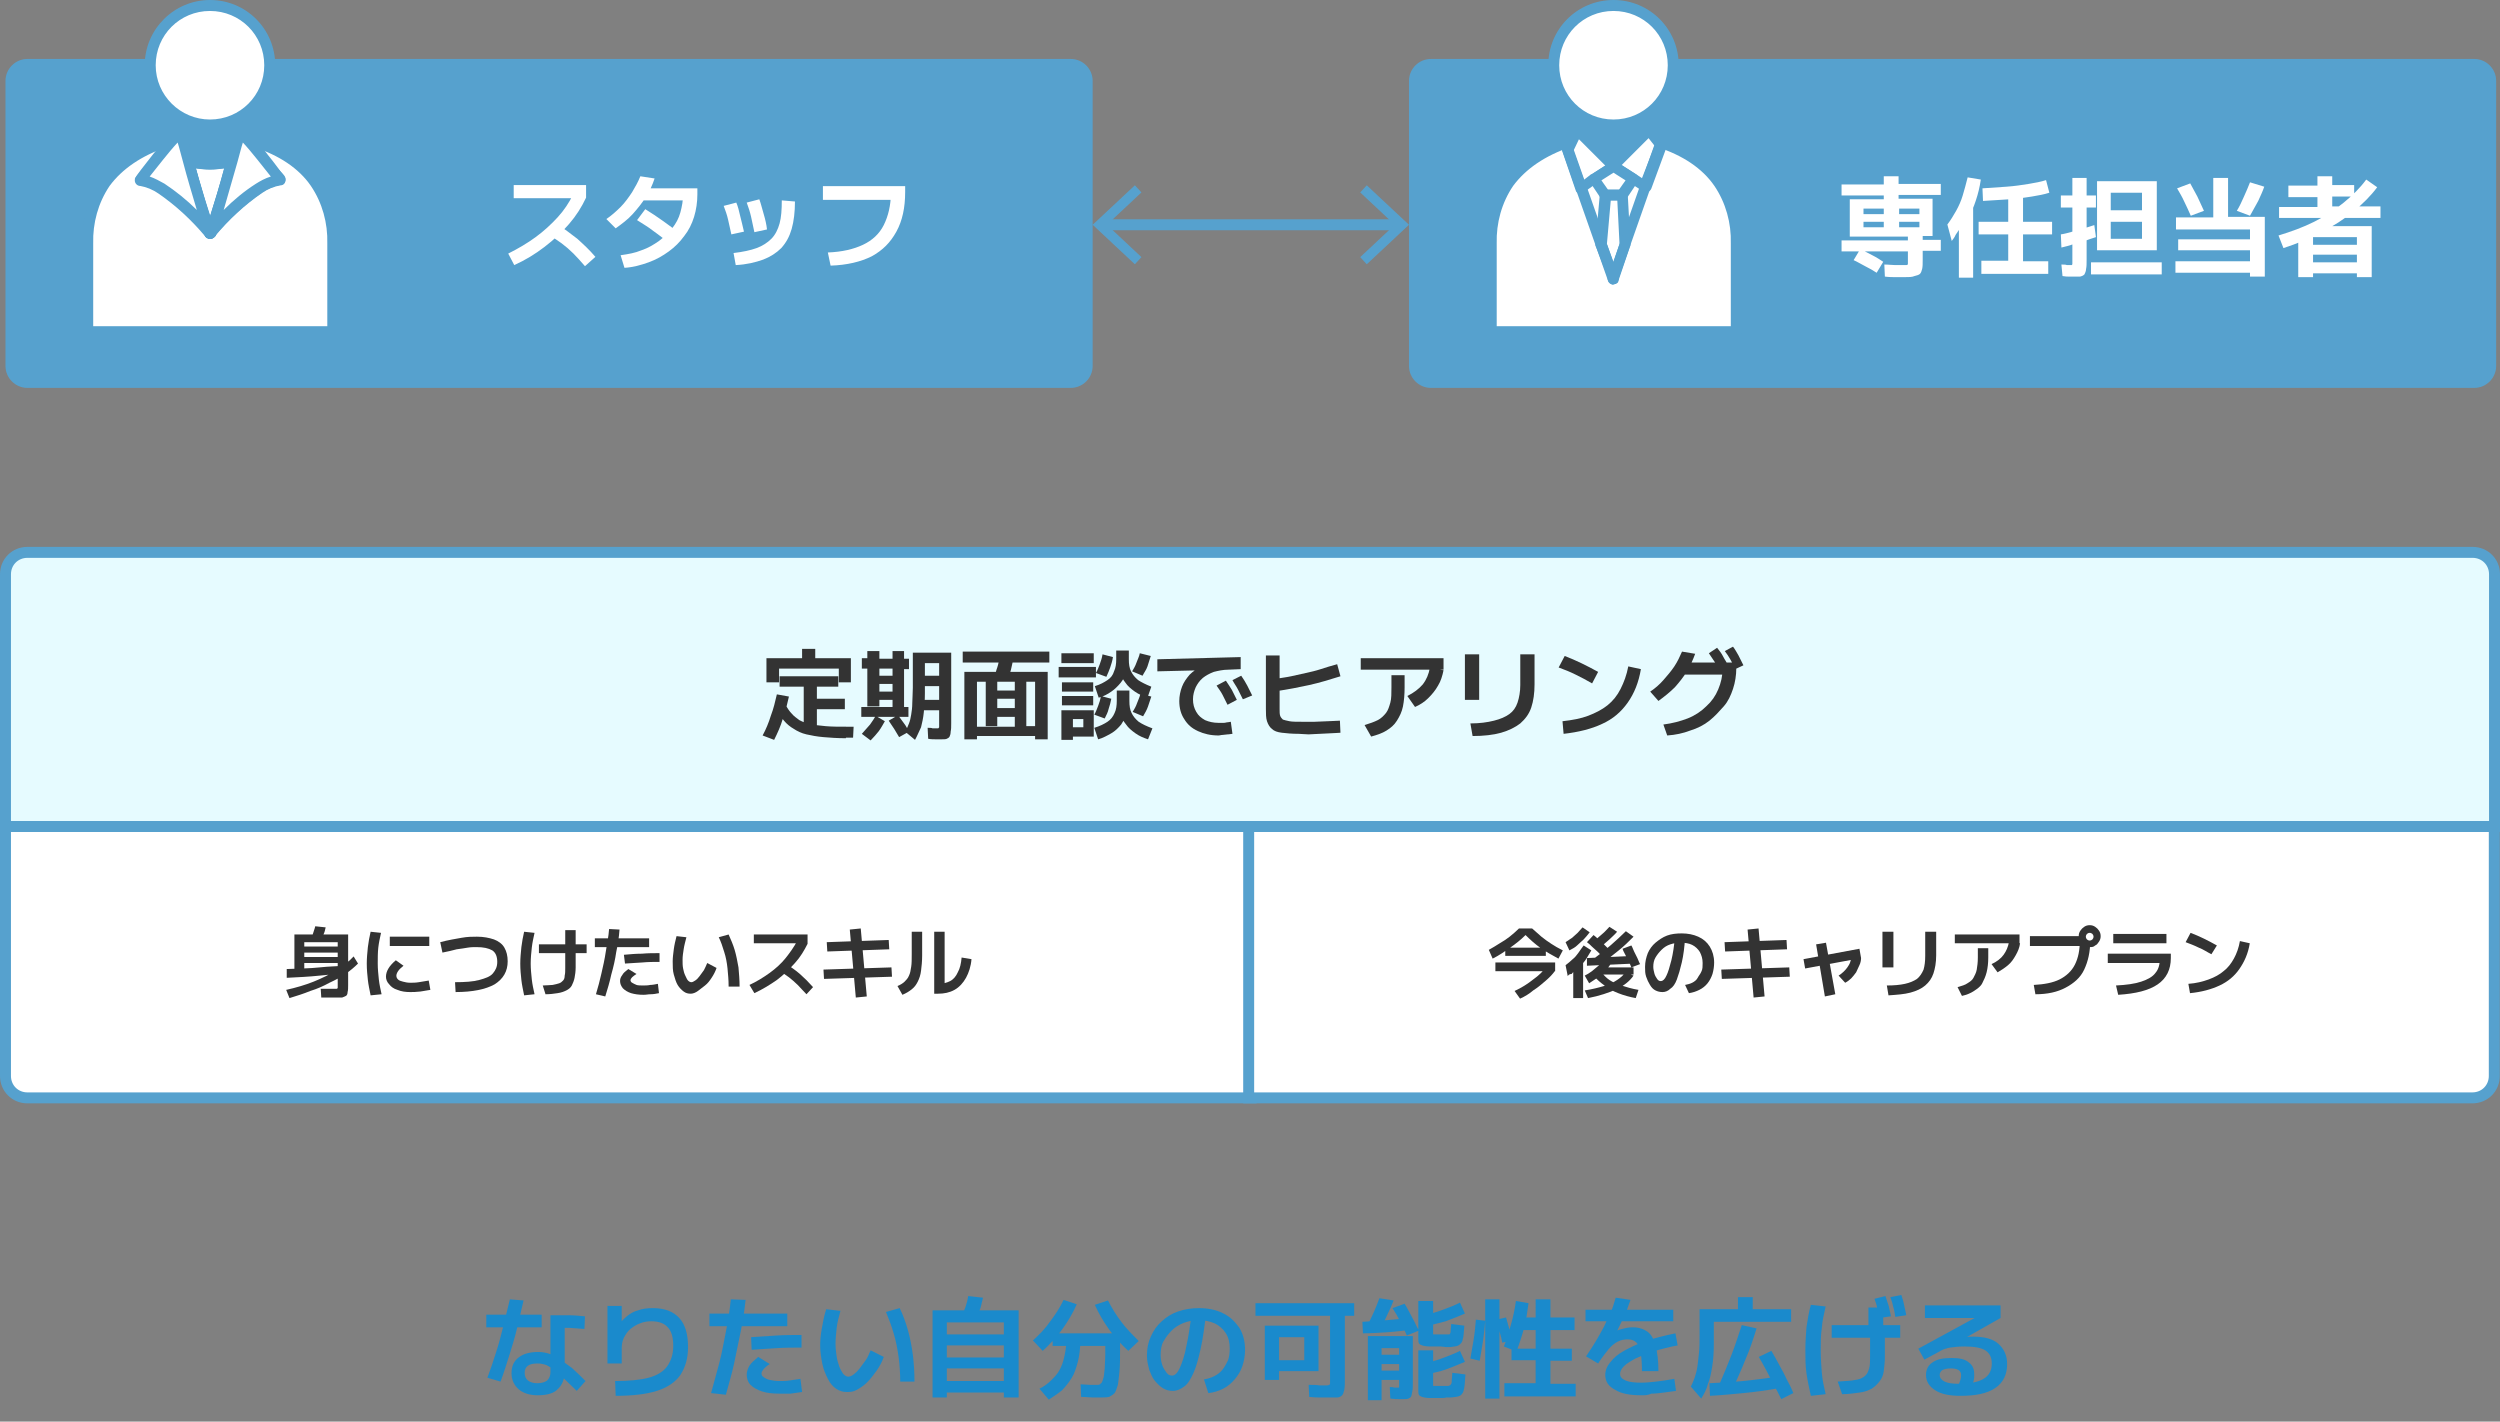<?xml version="1.0" encoding="utf-8"?>
<!-- Generator: Adobe Illustrator 27.3.1, SVG Export Plug-In . SVG Version: 6.00 Build 0)  -->
<svg version="1.1" id="レイヤー_1" xmlns="http://www.w3.org/2000/svg" xmlns:xlink="http://www.w3.org/1999/xlink" x="0px"
	 y="0px" viewBox="0 0 456 259.3" style="enable-background:new 0 0 456 259.3;" xml:space="preserve">
<rect x="0" y="0" width="456" height="259.3" fill="#808080" stroke="none"/>
<style type="text/css">
	.st0{fill:#56A1CE;}
	.st1{enable-background:new    ;}
	.st2{fill:#FFFFFF;}
	.st3{fill:#333333;}
	.st4{fill:#E6FBFF;}
	.st5{fill:#1A8ACC;}
</style>
<g transform="translate(1 2384.752)">
	<g transform="translate(0 -2383.752)">
		<g transform="translate(-256)">
			<g transform="translate(256 9.752)">
				<g transform="translate(0)">
					<path class="st0" d="M4,0h190.3c2.2,0,4,1.8,4,4v52c0,2.2-1.8,4-4,4H4c-2.2,0-4-1.8-4-4V4C0,1.8,1.8,0,4,0z"/>
					<g transform="translate(90 15)">
						<g class="st1">
							<path class="st2" d="M1.7,20.5c1.8-0.9,3.5-1.9,5-3s2.8-2.3,4-3.6s2.1-2.7,2.8-4.1l0.8,0.6H2.7V8h13.2v2.3
								c-0.8,1.7-1.8,3.3-3.1,4.8s-2.8,2.9-4.5,4.2c-1.7,1.3-3.5,2.4-5.5,3.3L1.7,20.5z M15.7,22.8c-0.7-0.8-1.4-1.6-2.1-2.3
								c-0.7-0.7-1.4-1.3-2.2-1.9C10.7,18.1,9.8,17.5,9,17l1.7-1.8c1.3,0.8,2.4,1.7,3.6,2.6c1.1,1,2.2,2,3.3,3.3L15.7,22.8z"/>
							<path class="st2" d="M19.6,14.2c0.9-0.6,1.8-1.4,2.6-2.2c0.8-0.8,1.5-1.8,2.1-2.7c0.6-1,1.1-1.9,1.5-2.9l2.6,0.4
								c-0.4,1.2-0.9,2.3-1.6,3.4s-1.5,2.1-2.4,3.1c-0.9,1-2,1.8-3.1,2.6L19.6,14.2z M22.2,20.8c1.4-0.2,2.6-0.4,3.8-0.9
								c1.2-0.4,2.2-1,3.2-1.7c0.9-0.7,1.7-1.4,2.4-2.3c0.7-0.9,1.2-1.8,1.5-2.9c0.3-1.1,0.5-2.2,0.5-3.4l1.1,1.2h-9.2V8.6h10.7v1.1
								c0,1.4-0.2,2.8-0.6,4.1s-1,2.5-1.8,3.5c-0.8,1.1-1.7,2-2.8,2.8s-2.3,1.5-3.7,2c-1.4,0.5-2.8,0.9-4.4,1L22.2,20.8z M31.5,18.9
								c-1.2-0.9-2.3-1.8-3.3-2.5c-1-0.8-2.1-1.4-3-2l1.5-2c1.1,0.7,2.2,1.4,3.3,2.2c1.1,0.8,2.1,1.5,3,2.3L31.5,18.9z"/>
							<path class="st2" d="M42.4,17c-0.2-0.9-0.4-1.8-0.6-2.7c-0.2-0.9-0.5-1.7-0.8-2.5l2.3-0.6c0.3,0.7,0.5,1.5,0.7,2.4
								c0.2,0.9,0.5,1.9,0.7,2.9L42.4,17z M42.8,20.4c1.7-0.2,3.1-0.5,4.2-0.9s2-1,2.7-1.7c0.7-0.7,1.2-1.7,1.5-2.8
								c0.3-1.1,0.4-2.5,0.4-4.2L54,11c0,1.9-0.2,3.6-0.6,5c-0.4,1.4-1,2.5-1.9,3.5c-0.9,0.9-2,1.6-3.3,2.1c-1.4,0.5-3,0.9-5,1
								L42.8,20.4z M46.6,16.6c-0.2-1-0.4-1.9-0.6-2.8c-0.2-0.9-0.5-1.8-0.8-2.6l2.3-0.6c0.3,0.8,0.5,1.7,0.8,2.7s0.5,1.9,0.6,2.8
								L46.6,16.6z"/>
							<path class="st2" d="M60,20.3c2.6-0.1,4.7-0.6,6.4-1.4s3-2,3.8-3.6c0.8-1.6,1.3-3.6,1.3-5.9l1.3,1.3H59.1V8.2h15v1.1
								c0,2.8-0.5,5.2-1.6,7.2S70,19.9,68,21c-2,1-4.5,1.6-7.5,1.7L60,20.3z"/>
						</g>
					</g>
				</g>
			</g>
			<g transform="translate(271)">
				<path class="st2" d="M0,59.5V43.4c0-8.2,3.8-15.1,14.2-18.6c1-0.3,1.9-0.6,2.9-0.8l5.2,17.4L27.6,24c1,0.2,2,0.5,2.9,0.8
					c10.3,3.5,14.2,10.4,14.2,18.6v16.1H0z"/>
				<path class="st0" d="M44.7,60.5H0c-0.6,0-1-0.4-1-1V43.4c-0.1-4.1,1.1-8.2,3.4-11.6c2.5-3.5,6.3-6.2,11.5-7.9c1-0.3,2-0.6,3-0.8
					c0.5-0.1,1,0.2,1.2,0.7L22.4,38l4.3-14.3c0.1-0.5,0.7-0.8,1.2-0.7c1,0.2,2,0.5,3,0.8c5.1,1.7,9,4.4,11.5,7.9
					c2.3,3.4,3.5,7.5,3.4,11.6v16.1C45.7,60,45.3,60.5,44.7,60.5C44.7,60.5,44.7,60.5,44.7,60.5z M1,58.5h42.7V43.4
					c0.1-3.7-0.9-7.4-3-10.5c-2.2-3.2-5.8-5.6-10.5-7.1c-0.6-0.2-1.3-0.4-1.9-0.6l-5,16.5c-0.2,0.5-0.7,0.8-1.2,0.7
					c-0.3-0.1-0.6-0.3-0.7-0.7l-5-16.5c-0.6,0.2-1.3,0.3-1.9,0.6c-4.7,1.6-8.2,4-10.5,7.1C1.9,36,0.9,39.7,1,43.4V58.5z"/>
				<circle class="st2" cx="22.3" cy="10.9" r="10.9"/>
				<path class="st0" d="M22.3-1c6.6,0,11.9,5.3,11.9,11.9l0,0c0,6.6-5.3,11.9-11.9,11.9l0,0c-6.6,0-11.9-5.3-11.9-11.9c0,0,0,0,0,0
					C10.4,4.3,15.8-1,22.3-1C22.3-1,22.3-1,22.3-1z M22.3,20.8c5.5,0,9.9-4.4,9.9-9.9S27.8,1,22.3,1c-5.5,0-9.9,4.4-9.9,9.9
					C12.4,16.4,16.9,20.8,22.3,20.8z"/>
				<path class="st2" d="M26.4,28.4c-1.2,4.4-3,10.5-4,13.1l0,0l0,0c-1-2.6-2.8-8.6-4-13.1C21,29.1,23.7,29.1,26.4,28.4"/>
				<path class="st0" d="M22.3,42.5c-0.3,0-0.6-0.1-0.8-0.3l0,0c-0.1-0.1-0.1-0.2-0.2-0.3c-1.1-2.6-2.8-8.6-4-13.2
					c-0.1-0.5,0.2-1.1,0.7-1.2c0.2,0,0.4,0,0.5,0c1.2,0.3,2.5,0.5,3.7,0.5l0,0c1.3,0,2.5-0.2,3.8-0.5c0.5-0.1,1.1,0.2,1.2,0.7
					c0,0.2,0,0.4,0,0.5c-1.3,4.6-3,10.6-4,13.2c0,0.1-0.1,0.2-0.2,0.3l0,0C22.9,42.4,22.6,42.5,22.3,42.5L22.3,42.5z M19.7,29.7
					c0.8,3,1.8,6.3,2.6,8.8c0.8-2.5,1.8-5.8,2.6-8.8c-0.9,0.1-1.8,0.2-2.6,0.2l0,0C21.5,29.9,20.6,29.8,19.7,29.7z"/>
				<path class="st0" d="M26.4,27.4c0.6,0,1,0.4,1,1c0,0.1,0,0.2,0,0.3c-1.3,4.6-3,10.6-4,13.2c0,0.1-0.1,0.2-0.2,0.3l0,0
					c-0.4,0.4-1,0.5-1.4,0.1c0,0-0.1-0.1-0.1-0.1l0,0c-0.1-0.1-0.1-0.2-0.2-0.3c-1.1-2.6-2.8-8.6-4-13.2c-0.1-0.5,0.2-1.1,0.7-1.2
					c0.2,0,0.4,0,0.5,0c2.5,0.7,5,0.7,7.5,0C26.2,27.4,26.3,27.4,26.4,27.4z M22.3,38.5c0.8-2.5,1.8-5.8,2.6-8.8
					c-1.7,0.3-3.5,0.3-5.2,0C20.6,32.7,21.5,36,22.3,38.5z"/>
				<path class="st0" d="M14.7,25.9c0.2,0,0.3,0,0.5,0.1c1.1,0.6,2.2,1.1,3.4,1.4c0.3,0.1,0.6,0.4,0.7,0.7c1.2,4.5,3,10.4,4,13
					c0.2,0.5,0,1.1-0.6,1.3c-0.4,0.2-0.9,0-1.1-0.3c-2.5-3-5.4-5.7-8.6-7.9c-1-0.7-2.2-1.2-3.4-1.4l-0.1,0c-0.5-0.1-0.9-0.6-0.8-1.2
					c0-0.1,0-0.2,0.1-0.3c0.1-0.1,0.1-0.2,0.9-1.1c0.5-0.5,1-1.1,1.6-1.6c2.4-2.4,2.9-2.6,3.1-2.7C14.4,25.9,14.6,25.9,14.7,25.9z
					 M17.5,29.2c-0.9-0.3-1.8-0.7-2.7-1.1c-0.4,0.3-1,0.9-2.1,2c-0.4,0.4-0.9,0.9-1.2,1.2c0.9,0.3,1.7,0.8,2.5,1.3
					c2.1,1.4,4.1,3,5.9,4.8C19.1,34.8,18.2,31.8,17.5,29.2z"/>
				<path class="st2" d="M22.3,41.5L22.3,41.5L22.3,41.5L22.3,41.5"/>
				<path class="st0" d="M22.3,42.5L22.3,42.5c-0.4,0-0.8-0.2-0.9-0.6c0,0,0,0,0-0.1c-0.2-0.5,0.1-1.1,0.6-1.3
					c0.5-0.2,1.1,0.1,1.3,0.6c0.2,0.5-0.1,1.1-0.6,1.3C22.6,42.5,22.5,42.5,22.3,42.5L22.3,42.5z"/>
				<path class="st0" d="M22.3,40.5c0.3,0,0.6,0.1,0.8,0.4l0,0c0.4,0.4,0.3,1-0.1,1.4c-0.2,0.2-0.4,0.3-0.7,0.3h0
					c-0.4,0-0.8-0.2-0.9-0.6c0,0,0,0,0-0.1c-0.2-0.5,0-1.1,0.6-1.3C22.1,40.5,22.2,40.5,22.3,40.5L22.3,40.5z"/>
				<path class="st2" d="M22.3,41.5L22.3,41.5L22.3,41.5L22.3,41.5z"/>
				<path class="st0" d="M22.4,42.5L22.4,42.5c-0.6,0-1-0.4-1-1c0-0.2,0.1-0.5,0.2-0.6l0,0c0.4-0.4,1-0.5,1.4-0.1
					c0.3,0.3,0.4,0.7,0.3,1.1l0,0C23.1,42.2,22.8,42.5,22.4,42.5z"/>
				<path class="st0" d="M22.4,42.5L22.4,42.5c-0.6,0-1-0.4-1-1c0-0.2,0.1-0.5,0.2-0.6l0,0c0.4-0.4,1-0.5,1.4-0.1
					c0.3,0.3,0.4,0.7,0.3,1.1l0,0C23.1,42.2,22.8,42.5,22.4,42.5z"/>
				<path class="st0" d="M30,25.8c0.1,0,0.3,0,0.4,0.1c0.2,0.1,0.7,0.3,3.1,2.7c0.5,0.5,1.1,1.1,1.6,1.6c0.8,0.8,0.8,0.9,0.9,1.1
					c0.2,0.5,0,1.1-0.4,1.3c-0.1,0-0.2,0.1-0.3,0.1l-0.1,0c-1.2,0.2-2.4,0.7-3.4,1.4c-3.2,2.2-6.1,4.9-8.6,7.9
					c-0.4,0.4-1,0.5-1.4,0.1c-0.3-0.3-0.4-0.7-0.3-1.1c1-2.6,2.7-8.5,4-13c0.1-0.3,0.4-0.6,0.7-0.7c1.2-0.3,2.3-0.8,3.4-1.4
					C29.6,25.9,29.8,25.8,30,25.8z M33.2,31.2c-0.3-0.4-0.8-0.8-1.2-1.2c-1.1-1.1-1.7-1.7-2.1-2c-0.9,0.5-1.8,0.8-2.7,1.1
					c-0.7,2.6-1.6,5.6-2.4,8.2c1.8-1.8,3.7-3.4,5.9-4.8C31.5,32,32.3,31.6,33.2,31.2L33.2,31.2z"/>
				<path class="st2" d="M22.3,41.5L22.3,41.5L22.3,41.5L22.3,41.5"/>
				<path class="st0" d="M22.3,42.5L22.3,42.5c-0.4,0-0.8-0.2-0.9-0.6c0,0,0,0,0,0c-0.2-0.5,0-1.1,0.6-1.3c0.4-0.2,0.8-0.1,1.1,0.3
					l0,0c0.4,0.4,0.3,1.1-0.1,1.4C22.8,42.4,22.6,42.5,22.3,42.5L22.3,42.5z"/>
				<path class="st0" d="M22.3,42.5L22.3,42.5c-0.4,0-0.8-0.2-0.9-0.6c0,0,0,0,0,0c-0.2-0.5,0-1.1,0.6-1.3c0.4-0.2,0.8-0.1,1.1,0.3
					l0,0c0.4,0.4,0.3,1.1-0.1,1.4C22.8,42.4,22.6,42.5,22.3,42.5L22.3,42.5z"/>
				<path class="st2" d="M22.4,41.5L22.4,41.5L22.4,41.5L22.4,41.5"/>
				<path class="st0" d="M22.4,42.5L22.4,42.5c-0.6,0-1-0.4-1-1c0-0.2,0.1-0.5,0.2-0.6l0,0c0.4-0.4,1-0.5,1.4-0.1
					c0.3,0.3,0.4,0.7,0.3,1.1l0,0C23.1,42.2,22.8,42.5,22.4,42.5z"/>
				<path class="st0" d="M22.4,40.5c0.6,0,1,0.4,1,1c0,0.1,0,0.3-0.1,0.4l0,0c-0.2,0.4-0.5,0.6-0.9,0.6h0c-0.6,0-1-0.4-1-1
					c0-0.2,0.1-0.5,0.2-0.6l0,0C21.8,40.6,22.1,40.5,22.4,40.5z"/>
				<path class="st2" d="M35,31.8c-0.7,0.1-4.9,0.6-12.7,9.7c1-2.6,2.8-8.7,4-13.1c0.8-3,1.4-5.3,1.4-5.3
					C29.6,24.5,34.9,31.5,35,31.8"/>
				<path class="st0" d="M22.4,42.5c-0.6,0-1-0.4-1-1c0-0.1,0-0.3,0.1-0.4c1-2.6,2.7-8.5,4-13c0.8-3,1.4-5.3,1.4-5.3
					c0.1-0.5,0.7-0.9,1.2-0.7c0.1,0,0.3,0.1,0.4,0.2c1.6,1.5,3.1,3.2,4.4,5c1,1.2,2.9,3.8,3.1,4.1c0.2,0.5,0,1.1-0.4,1.3
					c-0.1,0-0.2,0.1-0.3,0.1l-0.1,0c-1.2,0.2-2.4,0.7-3.4,1.4c-3.2,2.2-6.1,4.9-8.6,7.9C22.9,42.3,22.7,42.5,22.4,42.5z M28.3,25
					c-0.3,0.9-0.6,2.2-1,3.6c-0.8,2.7-1.7,6-2.5,8.7c1.8-1.8,3.7-3.4,5.9-4.8c0.8-0.5,1.7-1,2.7-1.3C32.1,29.6,29.9,26.7,28.3,25
					L28.3,25z"/>
				<path class="st2" d="M22.3,41.5c-7.8-9-12-9.6-12.7-9.7c0.1-0.2,5.5-7.3,7.2-8.7c0,0,0.6,2.3,1.4,5.3
					C19.6,32.8,21.3,38.8,22.3,41.5"/>
				<path class="st0" d="M22.3,42.5c-0.3,0-0.6-0.1-0.8-0.3c-2.5-3-5.4-5.7-8.6-7.9c-1-0.7-2.2-1.2-3.4-1.4l-0.1,0
					c-0.5-0.1-0.9-0.6-0.8-1.2c0-0.1,0-0.2,0.1-0.3c0.2-0.5,5.7-7.6,7.5-9.1c0.4-0.3,1.1-0.3,1.4,0.1c0.1,0.1,0.2,0.2,0.2,0.4
					c0,0,0.6,2.3,1.4,5.3c1.2,4.5,2.9,10.4,4,13c0.2,0.5,0,1.1-0.6,1.3C22.6,42.4,22.5,42.5,22.3,42.5L22.3,42.5z M11.3,31.2
					c0.9,0.3,1.8,0.8,2.7,1.3c2.1,1.4,4.1,3,5.9,4.8c-0.8-2.7-1.8-6-2.5-8.7c-0.4-1.4-0.7-2.7-1-3.6C14.8,26.7,12.6,29.6,11.3,31.2z
					"/>
			</g>
		</g>
		<g transform="translate(256)">
			<g transform="translate(0 9.752)">
				<path class="st0" d="M4,0h190.3c2.2,0,4,1.8,4,4v52c0,2.2-1.8,4-4,4H4c-2.2,0-4-1.8-4-4V4C0,1.8,1.8,0,4,0z"/>
				<g transform="translate(78 15)">
					<g class="st1">
						<path class="st2" d="M12.3,24.8c-0.3,0-0.8,0-1.4,0c-0.6,0-1.3,0-2.1-0.1l-0.1-2.2c0.8,0,1.4,0.1,2,0.1c0.6,0,1,0,1.2,0
							c0.4,0,0.7,0,0.8,0c0.2,0,0.3-0.1,0.3-0.2s0-0.3,0-0.6v-1.7H0.9v-2H13v-0.7H4.9v-1.7h10.2v-1H4.9v-1.4h10.2v-1h-3.7v3.4H8.6
							v-3.4H4.9v5.1H2.4v-6.8h6.2V9.9H0.9v-2h7.7V6.4h2.7v1.4h7.7v2h-7.7v0.7h6.2v6.8h-1.8v0.7h3.3v2h-3.3v1.6c0,0.7,0,1.3-0.1,1.7
							s-0.2,0.7-0.4,0.9s-0.6,0.3-1,0.4C13.8,24.8,13.1,24.8,12.3,24.8z M7.3,24c-0.6-0.4-1.3-0.8-2.1-1.2s-1.4-0.8-2.1-1.1l1.2-2
							c0.7,0.3,1.4,0.7,2.2,1.1s1.4,0.8,2,1.2L7.3,24z"/>
						<path class="st2" d="M21,18.2l-0.8-3c0.6-0.8,1.1-1.6,1.6-2.5c0.5-0.9,0.9-1.8,1.2-2.8s0.6-2.1,0.9-3.3l2.4,0.4
							c-0.2,1.4-0.5,2.6-0.9,3.8c-0.4,1.2-0.8,2.2-1.4,3.2l-0.3-0.6c-0.1,0.4-0.3,0.8-0.5,1.2s-0.4,0.9-0.7,1.3
							c-0.3,0.4-0.5,0.8-0.8,1.2C21.5,17.6,21.2,17.9,21,18.2z M22.3,24.9v-13h2.6v13H22.3z M26.4,24.1v-2.3h4.9V17h-5.4v-2.3h5.4
							V9.6H34v5.1h5.3V17H34v4.9h4.6v2.3H26.4z M26.7,10.9l-0.1-2.3c1.5-0.1,3-0.2,4.4-0.3c1.4-0.1,2.8-0.3,4-0.5
							c1.2-0.2,2.3-0.4,3.2-0.7l0.6,2.3c-0.9,0.3-2,0.5-3.2,0.7s-2.6,0.4-4.1,0.5C30,10.7,28.4,10.8,26.7,10.9z"/>
						<path class="st2" d="M41,19.4L40.9,17c0.7-0.1,1.4-0.3,2.1-0.5c0.7-0.2,1.4-0.4,2.1-0.6c0.7-0.2,1.3-0.4,1.9-0.6l0.3,2.2
							c-0.6,0.2-1.3,0.4-2,0.7c-0.7,0.2-1.5,0.4-2.2,0.6C42.4,19.1,41.7,19.2,41,19.4z M43.1,24.7c-0.2,0-0.4,0-0.7,0
							c-0.3,0-0.7,0-1.2-0.1L41,22.5c0.4,0,0.8,0,1,0.1c0.3,0,0.5,0,0.7,0c0.1,0,0.2,0,0.2,0c0,0,0.1-0.1,0.1-0.2c0-0.1,0-0.3,0-0.7
							v-9.6h-2.1V9.9H43V6.7h2.6v3.2h1.7v2.2h-1.7v9.4c0,0.8,0,1.4-0.1,1.8c0,0.4-0.2,0.8-0.3,1c-0.2,0.2-0.4,0.3-0.8,0.4
							C44.1,24.7,43.6,24.7,43.1,24.7z M46.4,24.3v-2.2h12.9v2.2H46.4z M47.5,19.9V7.3h10.9v12.6h-8.4v-2.1h5.7v-3.1h-5.7v-2.1h5.7
							V9.4h-5.7v10.5H47.5z"/>
						<path class="st2" d="M75.4,24.8V24H61.8v-2.1h13.6v-2H62.3v-2h13.1v-1.8H61.9v-2.2h6.8V6.7h2.7v7.1h6.7v10.9H75.4z M64.6,13.6
							c-0.4-0.9-0.8-1.8-1.2-2.6c-0.4-0.9-0.9-1.7-1.3-2.4l2.4-0.9c0.4,0.8,0.9,1.6,1.3,2.4c0.4,0.9,0.8,1.7,1.2,2.6L64.6,13.6z
							 M75.4,13.6l-2.4-0.9c0.5-0.8,0.9-1.7,1.3-2.6c0.4-0.9,0.8-1.8,1.1-2.6L78,8.3c-0.3,0.9-0.7,1.7-1.1,2.6
							C76.4,11.8,75.9,12.7,75.4,13.6z"/>
						<path class="st2" d="M81.5,19.5l-0.9-2.3c2.3-0.7,4.5-1.5,6.5-2.5s3.8-2.2,5.4-3.5s3-2.7,4.1-4.2l2,1.4
							c-1.1,1.5-2.6,3-4.3,4.4c-1.7,1.4-3.7,2.7-5.9,3.8C86.3,17.7,84,18.7,81.5,19.5z M80.7,14.1v-2.1h7v-1.8h-5.3V8.1h5.3V6.4h2.7
							v1.6h4v2.1h-4v1.8h8.8v2.1H80.7z M84.2,24.8v-7.7h2.7v5h8v-1.4h-8v-1.8h8v-1.4h-8.2v-2h10.9v9.3h-2.7v-0.7h-8v0.7H84.2z"/>
					</g>
				</g>
			</g>
			<g transform="translate(15)">
				<path class="st2" d="M0,59.5V43.4c0-8.2,3.8-15.1,14.2-18.6c1-0.3,1.9-0.6,2.9-0.8l5.2,5.3l5.2-5.3c1,0.2,2,0.5,2.9,0.8
					c10.3,3.5,14.2,10.4,14.2,18.6v16.1H0z"/>
				<path class="st0" d="M44.7,60.5H0c-0.6,0-1-0.4-1-1V43.4c-0.1-4.1,1.1-8.2,3.4-11.6c2.5-3.5,6.3-6.2,11.5-7.9c1-0.3,2-0.6,3-0.8
					c0.3-0.1,0.7,0,0.9,0.3l4.5,4.6l4.5-4.6c0.2-0.2,0.6-0.3,0.9-0.3c1,0.2,2,0.5,3,0.8c5.1,1.7,9,4.4,11.5,7.9
					c2.3,3.4,3.5,7.5,3.4,11.6v16.1C45.7,60,45.3,60.5,44.7,60.5C44.7,60.5,44.7,60.5,44.7,60.5z M1,58.5h42.7V43.4
					c0.1-3.7-0.9-7.4-3-10.5c-2.2-3.2-5.8-5.6-10.5-7.1c-0.8-0.3-1.5-0.5-2.3-0.7L23.1,30c-0.4,0.4-1,0.4-1.4,0c0,0,0,0,0,0
					l-4.9-4.9c-0.7,0.2-1.5,0.4-2.3,0.7c-4.7,1.6-8.2,4-10.5,7.1C1.9,36,0.9,39.7,1,43.4V58.5z"/>
				<path class="st2" d="M22.4,29.3L22.4,29.3l-3.6,2.3l-2.4,1.8l-2.4-7l1.8-3.7L17,24L22.4,29.3L22.4,29.3z"/>
				<path class="st0" d="M16.3,34.4c-0.4,0-0.8-0.3-0.9-0.7l-2.4-7c-0.1-0.2-0.1-0.5,0-0.8l1.8-3.7c0.2-0.5,0.8-0.7,1.3-0.5
					c0.1,0,0.2,0.1,0.3,0.2l6.7,6.6l0,0l0,0c0.4,0.4,0.4,1,0,1.4c-0.1,0.1-0.1,0.1-0.2,0.1l-3.5,2.3l-2.4,1.7
					C16.8,34.3,16.6,34.4,16.3,34.4z M15,26.5l1.9,5.3l1.3-1l0.1,0l2.5-1.6L16,24.4L15,26.5z"/>
				<path class="st2" d="M31,25.4l-2.8,7.6l-2.2-1.5l-3.6-2.3l0,0l0,0l5.2-5.3l1.3-1.3L31,25.4z"/>
				<path class="st0" d="M28.9,21.7L28.9,21.7c0.3,0,0.6,0.2,0.8,0.4l2.1,2.7c0.2,0.3,0.3,0.6,0.2,1l-2.8,7.6
					c-0.2,0.5-0.8,0.8-1.3,0.6c-0.1,0-0.1-0.1-0.2-0.1l-2.2-1.4l-3.6-2.3c-0.5-0.3-0.6-0.9-0.3-1.4c0-0.1,0.1-0.1,0.1-0.2l0,0
					l6.5-6.6C28.3,21.8,28.6,21.7,28.9,21.7z M29.8,25.6l-1.1-1.4l-4.9,4.9l2.5,1.6h0l1.2,0.8L29.8,25.6z"/>
				<path class="st2" d="M25.9,31.6l-2,3h-3.1l-2-3l3.6-2.3L25.9,31.6z"/>
				<path class="st0" d="M22.3,28.3c0.2,0,0.4,0.1,0.5,0.2l3.6,2.3c0.5,0.3,0.6,0.9,0.3,1.4c0,0,0,0,0,0l-2,3
					c-0.2,0.3-0.5,0.4-0.8,0.4h-3.1c-0.3,0-0.6-0.2-0.8-0.4l-2-3c-0.3-0.5-0.2-1.1,0.3-1.4c0,0,0,0,0,0l3.6-2.3
					C22,28.4,22.1,28.3,22.3,28.3z M24.5,31.9l-2.2-1.4l-2.2,1.4l1.2,1.7h2L24.5,31.9z"/>
				<path class="st2" d="M24.4,43.6l-2.1,6.2L20,43.6l0.8-9.1h3.1L24.4,43.6z"/>
				<path class="st0" d="M22.4,50.8c-0.4,0-0.8-0.3-0.9-0.6L19.1,44c-0.1-0.1-0.1-0.3-0.1-0.4l0.8-9.1c0-0.5,0.5-0.9,1-0.9h3.1
					c0.5,0,1,0.4,1,0.9l0.5,9.1c0,0.1,0,0.3-0.1,0.4l-2.1,6.2C23.2,50.6,22.8,50.8,22.4,50.8L22.4,50.8z M21.1,43.5l1.2,3.3l1.1-3.3
					L23,35.6h-1.2L21.1,43.5z"/>
				<circle class="st2" cx="22.3" cy="10.9" r="10.9"/>
				<path class="st0" d="M22.3-1c6.6,0,11.9,5.3,11.9,11.9l0,0c0,6.6-5.3,11.9-11.9,11.9l0,0c-6.6,0-11.9-5.3-11.9-11.9c0,0,0,0,0,0
					C10.4,4.3,15.7-1,22.3-1C22.3-1,22.3-1,22.3-1z M22.3,20.8c5.5,0,9.9-4.4,9.9-9.9c0-5.5-4.4-9.9-9.9-9.9c-5.5,0-9.9,4.4-9.9,9.9
					C12.4,16.4,16.8,20.8,22.3,20.8z"/>
				<path class="st0" d="M22.2,50.9c-0.4,0-0.8-0.3-0.9-0.7l-8.4-23.9c-0.2-0.5,0.1-1.1,0.6-1.3c0.5-0.2,1.1,0.1,1.3,0.6
					c0,0,0,0,0,0l8.4,23.9c0.2,0.5-0.1,1.1-0.6,1.3C22.4,50.8,22.3,50.9,22.2,50.9z"/>
				<path class="st0" d="M22.2,50.9c-0.1,0-0.2,0-0.3-0.1c-0.5-0.2-0.8-0.8-0.6-1.3l8.4-23.9c0.1-0.4,0.5-0.7,0.9-0.7
					c0.1,0,0.2,0,0.3,0.1c0.5,0.2,0.8,0.8,0.6,1.3l-8.4,23.9C23,50.6,22.6,50.9,22.2,50.9z"/>
			</g>
		</g>
		<path class="st0" d="M199.9,41v-2h54.9v2H199.9z"/>
		<g transform="translate(0 99.752)">
			<g transform="translate(0 49.5)">
				<path class="st2" d="M0,0h227.2l0,0v50l0,0H4c-2.2,0-4-1.8-4-4V0L0,0z"/>
				<path class="st0" d="M-1-1h229.2v52H4c-2.8,0-5-2.2-5-5V-1z M226.2,1H1v45c0,1.7,1.3,3,3,3h222.2V1z"/>
				<g transform="translate(50.5 14.5)">
					<g class="st1">
						<path class="st3" d="M1.3,17.3l-0.6-1.5c1.8-0.4,3.5-0.9,5-1.5c1.5-0.6,2.9-1.3,4.2-2.1c1.2-0.8,2.3-1.6,3.1-2.5l0.8,1.3
							c-0.6,0.6-1.4,1.3-2.3,1.9S9.7,14,8.6,14.5c-1.1,0.6-2.2,1.1-3.5,1.5C3.9,16.5,2.6,16.9,1.3,17.3z M0.8,13.6l0-1.6
							c2.2-0.1,4.2-0.1,6-0.3s3.4-0.2,4.6-0.3l0.1,1.3c-1.3,0.2-2.8,0.3-4.7,0.5C4.9,13.4,2.9,13.5,0.8,13.6z M9.6,17.2
							c-0.2,0-0.6,0-1,0c-0.4,0-0.9,0-1.5,0L7,15.6c0.5,0,1,0,1.4,0s0.7,0,0.9,0c0.3,0,0.5,0,0.6,0s0.2-0.1,0.2-0.2
							c0-0.1,0-0.3,0-0.5v-4H4V9.8h6.1V9H4V7.9h6.1V7.1H4v5.6H2.2v-7H12v9.2c0,0.5,0,1-0.1,1.3c0,0.3-0.1,0.6-0.3,0.7
							c-0.2,0.1-0.4,0.2-0.7,0.3C10.5,17.2,10.1,17.2,9.6,17.2z M7.1,6.9L5.2,6.7c0.1-0.4,0.3-0.8,0.4-1.2S5.9,4.7,6,4.2l1.9,0.2
							C7.8,4.9,7.7,5.3,7.5,5.7C7.4,6.1,7.3,6.5,7.1,6.9z"/>
						<path class="st3" d="M16.1,16.8c-0.2-1-0.4-1.9-0.5-2.8c-0.1-0.9-0.2-1.9-0.2-3c0-1,0.1-2,0.2-3c0.1-0.9,0.3-1.9,0.5-2.8
							L18,5.4c-0.2,0.9-0.4,1.8-0.5,2.7C17.4,9,17.4,10,17.4,11c0,1,0.1,1.9,0.2,2.9c0.1,0.9,0.3,1.8,0.5,2.7L16.1,16.8z M23.3,16.2
							c-0.8,0-1.6-0.1-2.3-0.4c-0.7-0.2-1.2-0.6-1.5-1c-0.4-0.4-0.6-0.9-0.6-1.4c0-1,0.6-2,1.8-3l1.4,1c-0.5,0.4-0.8,0.7-1,1
							c-0.2,0.3-0.3,0.6-0.3,0.8c0,0.3,0.1,0.5,0.3,0.7c0.2,0.2,0.5,0.3,0.9,0.4c0.4,0.1,0.8,0.2,1.3,0.2c0.5,0,1,0,1.6-0.1
							c0.6-0.1,1.2-0.2,1.8-0.3l0.3,1.7c-0.6,0.1-1.2,0.2-1.8,0.3C24.4,16.2,23.8,16.2,23.3,16.2z M19.6,7.8V6.1h7.2v1.7H19.6z"/>
						<path class="st3" d="M31.5,14.4c1.8,0,3.3-0.1,4.4-0.4s2-0.6,2.5-1.2s0.8-1.2,0.8-2.1c0-1-0.3-1.7-0.9-2.1
							C37.6,8.2,36.7,8,35.4,8c-0.5,0-1,0-1.6,0.1c-0.6,0.1-1.2,0.2-2,0.3c-0.7,0.2-1.6,0.4-2.6,0.6l-0.4-1.9
							c1.5-0.4,2.8-0.6,3.9-0.8s2-0.2,2.8-0.2c1.2,0,2.2,0.2,3.1,0.5c0.8,0.3,1.5,0.8,1.9,1.5c0.4,0.7,0.6,1.5,0.6,2.5
							c0,1.8-0.8,3.2-2.4,4.2c-1.6,0.9-4,1.4-7.1,1.4L31.5,14.4z"/>
						<path class="st3" d="M44.1,16.8c-0.2-1-0.4-1.9-0.5-2.8c-0.1-0.9-0.2-1.9-0.2-3c0-1,0.1-2,0.2-3c0.1-0.9,0.3-1.9,0.5-2.8
							L46,5.4c-0.2,0.9-0.4,1.8-0.5,2.7C45.4,9,45.3,10,45.3,11c0,1,0.1,1.9,0.2,2.9c0.1,0.9,0.3,1.8,0.5,2.7L44.1,16.8z M46.8,9.2
							V7.5h8.7v1.6H46.8z M47.5,15c0.7,0,1.4-0.1,1.8-0.1c0.5-0.1,0.9-0.2,1.2-0.3c0.3-0.1,0.5-0.3,0.7-0.5c0.2-0.2,0.3-0.5,0.3-0.9
							c0.1-0.4,0.1-0.8,0.1-1.4V4.9h1.9v6.8c0,0.7-0.1,1.4-0.2,1.9c-0.1,0.5-0.3,1-0.5,1.4c-0.2,0.4-0.6,0.7-1,0.9s-0.9,0.4-1.6,0.5
							c-0.6,0.1-1.4,0.2-2.2,0.2L47.5,15z"/>
						<path class="st3" d="M57,8V6.4h9.9V8H57z M57.2,16.6c0.4-1.3,0.7-2.5,1-3.8c0.3-1.3,0.6-2.6,0.8-4c0.2-1.3,0.5-2.7,0.6-4.1
							l1.9,0.1c-0.1,1.4-0.3,2.7-0.6,4.1c-0.2,1.4-0.5,2.7-0.9,4.1c-0.3,1.4-0.7,2.7-1.1,4L57.2,16.6z M65.9,16.7
							c-0.9,0-1.6-0.1-2.3-0.3c-0.6-0.2-1.1-0.5-1.5-0.9c-0.3-0.4-0.5-0.8-0.5-1.3c0-0.4,0.1-0.7,0.4-1.1c0.2-0.4,0.6-0.7,1.1-1.1
							l1.5,0.9c-0.3,0.2-0.6,0.4-0.8,0.6s-0.3,0.4-0.3,0.5c0,0.2,0.1,0.4,0.3,0.5c0.2,0.1,0.5,0.3,0.8,0.4c0.3,0.1,0.7,0.1,1.2,0.1
							c0.4,0,0.9,0,1.3-0.1c0.4,0,0.9-0.1,1.4-0.2l0.2,1.7c-0.5,0.1-1,0.2-1.5,0.2S66.4,16.7,65.9,16.7z M62.3,9.4
							c1.1-0.1,2.2-0.2,3.3-0.2c1.1-0.1,2.1-0.1,3.2-0.1v1.6c-1,0-2.1,0-3.1,0.1c-1.1,0.1-2.1,0.1-3.2,0.2L62.3,9.4z"/>
						<path class="st3" d="M74.5,16.5c-0.5,0-0.9-0.1-1.3-0.4c-0.4-0.3-0.8-0.7-1.1-1.2s-0.5-1.2-0.7-1.9c-0.2-0.7-0.2-1.5-0.2-2.4
							c0-0.7,0.1-1.4,0.2-2.2c0.1-0.8,0.3-1.6,0.5-2.4l1.8,0.2c-0.2,0.8-0.4,1.5-0.5,2.2C73.1,9,73,9.7,73,10.3c0,0.6,0,1.1,0.1,1.6
							c0.1,0.5,0.2,0.9,0.4,1.3c0.2,0.4,0.3,0.7,0.5,0.9c0.2,0.2,0.4,0.3,0.6,0.3c0.2,0,0.4-0.1,0.7-0.3c0.3-0.2,0.5-0.4,0.8-0.8
							s0.5-0.7,0.8-1.1c0.2-0.4,0.4-0.8,0.6-1.3l1.7,0.9c-0.2,0.6-0.5,1.2-0.9,1.8c-0.4,0.6-0.7,1-1.2,1.4s-0.9,0.7-1.3,1
							C75.4,16.3,74.9,16.5,74.5,16.5z M81.4,15.1c0-1.1-0.1-2.1-0.2-3.2c-0.1-1-0.3-2.1-0.6-3c-0.3-1-0.6-1.9-1-2.7l1.8-0.5
							c0.4,0.9,0.8,1.8,1.1,2.8s0.5,2.1,0.7,3.2c0.1,1.1,0.2,2.3,0.2,3.5H81.4z"/>
						<path class="st3" d="M85.2,14.9c1.3-0.6,2.6-1.4,3.7-2.2S91,11,91.8,10c0.8-1,1.5-2,2.1-3.1l0.6,0.4H86V5.7h9.8v1.7
							c-0.6,1.2-1.3,2.4-2.3,3.5c-1,1.1-2.1,2.2-3.3,3.1c-1.3,0.9-2.6,1.7-4.1,2.4L85.2,14.9z M95.6,16.6C95,16,94.5,15.4,94,14.9
							c-0.5-0.5-1.1-1-1.6-1.4c-0.6-0.4-1.1-0.8-1.8-1.2l1.2-1.3c0.9,0.6,1.8,1.2,2.6,1.9c0.8,0.7,1.6,1.5,2.4,2.4L95.6,16.6z"/>
						<path class="st3" d="M98.8,13.8l-0.1-1.7l12.4-0.4l0.1,1.7L98.8,13.8z M99.4,8.8l-0.1-1.7l11.3-0.4l0.1,1.7L99.4,8.8z
							 M104.6,17.2l-1.1-12.4l2-0.2l1.1,12.4L104.6,17.2z"/>
						<path class="st3" d="M112.2,15.1c0.5-0.2,1-0.5,1.3-0.8s0.6-0.6,0.8-1.1c0.2-0.4,0.3-0.9,0.4-1.6c0.1-0.6,0.1-1.4,0.1-2.3V5.2
							h1.9v4.3c0,1.1-0.1,2-0.2,2.8c-0.1,0.8-0.3,1.4-0.6,2s-0.6,1-1.1,1.4c-0.5,0.4-1,0.7-1.7,1L112.2,15.1z M118.9,16.5V5.2h1.9
							v10.5l-1.1-1c0.8,0,1.5-0.2,2.1-0.5c0.6-0.3,1.1-0.9,1.4-1.6c0.4-0.7,0.6-1.6,0.7-2.7l1.8,0.3c-0.1,1.3-0.5,2.5-1,3.4
							c-0.5,0.9-1.2,1.7-2.1,2.2c-0.9,0.5-1.9,0.7-3,0.7H118.9z"/>
					</g>
				</g>
				<g transform="translate(226.759)">
					<g transform="translate(0)">
						<path class="st2" d="M0,0h227.2l0,0v46c0,2.2-1.8,4-4,4H0l0,0V0L0,0z"/>
						<path class="st0" d="M-1-1h229.2v47c0,2.8-2.2,5-5,5H-1V-1z M226.2,1H1v48h222.2c1.7,0,3-1.3,3-3V1z"/>
						<g transform="translate(43.5 14.5)">
							<g class="st1">
								<path class="st3" d="M1,10.1L0.3,8.5C1,8.1,1.7,7.7,2.3,7.3C3,6.9,3.6,6.5,4.1,6.1s1.1-0.9,1.7-1.5h2.4
									c0.6,0.5,1.1,1,1.7,1.5s1.2,0.9,1.8,1.3c0.6,0.4,1.3,0.8,2.1,1.2L13,10.1c-1.1-0.6-2.2-1.2-3.2-1.9S7.9,6.7,7,5.8
									C6.1,6.7,5.2,7.4,4.2,8.1S2.2,9.5,1,10.1z M1.5,12.4v-1.6h10.9v1.6H1.5z M3.3,9.7V8.1h7.4v1.5H3.3z M6,17.4L5,16
									c1.3-0.6,2.4-1.3,3.4-2.1c1-0.7,1.8-1.5,2.4-2.3l1.6,0.7c-0.5,0.7-1.1,1.3-1.8,1.9c-0.7,0.6-1.4,1.2-2.2,1.7
									C7.7,16.5,6.9,17,6,17.4z"/>
								<path class="st3" d="M14.7,13.3l-0.4-2c0.5-0.4,0.9-0.7,1.3-1.1c0.4-0.3,0.7-0.7,1-1.1c0.3-0.4,0.6-0.9,1-1.4l1.4,0.9
									c-0.3,0.5-0.6,1-0.9,1.5c-0.3,0.5-0.7,0.9-1.1,1.4l-0.1-0.7c-0.1,0.2-0.2,0.4-0.4,0.7c-0.2,0.2-0.3,0.5-0.5,0.7
									c-0.2,0.2-0.4,0.5-0.6,0.7C15,12.9,14.8,13.1,14.7,13.3z M15,8.6l-0.7-1.5c0.4-0.3,0.8-0.5,1.2-0.8c0.3-0.3,0.7-0.6,1-0.9
									c0.3-0.3,0.6-0.7,0.9-1l1.3,0.9c-0.4,0.5-0.7,0.9-1.1,1.3s-0.8,0.7-1.2,1.1C16.1,8,15.6,8.3,15,8.6z M15.7,17.3v-7.1h1.8
									v7.1H15.7z M18.4,17.3l-0.6-1.4c1.3-0.2,2.5-0.5,3.5-0.8c1-0.3,1.8-0.7,2.4-1.1s1.2-0.9,1.5-1.4l1.5,0.6
									c-0.7,1-1.7,1.8-3.1,2.5C22.2,16.3,20.5,16.9,18.4,17.3z M18.6,14.6l-0.8-1.4c0.4-0.2,0.9-0.5,1.3-0.8
									c0.4-0.3,0.8-0.7,1.2-1s0.6-0.7,0.8-1l1.5,0.6c-0.3,0.4-0.6,0.9-1.1,1.3c-0.4,0.5-0.9,0.9-1.4,1.3
									C19.6,13.9,19.1,14.3,18.6,14.6z M18.2,11.4l0-1.4l8.5-0.4l0.1,1.4L18.2,11.4z M21,9.7c-0.3-0.3-0.6-0.6-0.9-0.9
									s-0.7-0.6-1-0.9c-0.3-0.3-0.6-0.6-0.9-0.8l1.2-1.3C19.7,6,20,6.3,20.3,6.6c0.3,0.3,0.7,0.6,1,0.9c0.3,0.3,0.6,0.6,0.9,0.9
									L21,9.7z M20.8,7.9l-1.3-1c0.5-0.4,1-0.9,1.5-1.3c0.5-0.4,0.9-0.9,1.3-1.3l1.4,0.9c-0.4,0.5-0.9,0.9-1.4,1.4
									C21.8,7,21.3,7.5,20.8,7.9z M27.1,17.3c-1.1-0.2-2.2-0.5-3.2-0.9c-1-0.4-1.8-0.8-2.5-1.4c-0.7-0.5-1.4-1.1-1.9-1.7l1.4-0.6
									c0.4,0.4,0.8,0.9,1.4,1.3c0.6,0.4,1.3,0.7,2.2,1c0.9,0.3,1.9,0.6,3.1,0.8L27.1,17.3z M21.1,10.9L19.6,10
									c1.1-0.8,2.1-1.6,3-2.4c0.9-0.8,1.8-1.6,2.7-2.5l1.4,1C25.8,7,25,7.8,24,8.6S22.1,10.1,21.1,10.9z M20.4,13v-1.3h6.3V13
									H20.4z M26.3,11.7c-0.1-0.3-0.3-0.7-0.5-1.1s-0.4-0.8-0.6-1.2C25,9,24.8,8.7,24.7,8.3l1.6-0.6c0.2,0.3,0.3,0.7,0.5,1.1
									c0.2,0.4,0.4,0.8,0.6,1.2c0.2,0.4,0.3,0.8,0.5,1.1L26.3,11.7z"/>
								<path class="st3" d="M36.1,14.9c0.5-0.1,0.9-0.2,1.3-0.4c0.4-0.2,0.8-0.5,1-0.9s0.5-0.7,0.7-1.2c0.2-0.4,0.2-0.9,0.2-1.5
									c0-0.8-0.2-1.4-0.5-2c-0.3-0.5-0.8-1-1.4-1.3s-1.3-0.4-2.1-0.4c-0.7,0-1.3,0.1-1.9,0.3c-0.6,0.2-1.1,0.5-1.6,1
									s-0.8,0.9-1.1,1.4c-0.3,0.5-0.4,1.1-0.4,1.7c0,0.4,0.1,0.8,0.2,1.2c0.1,0.4,0.3,0.7,0.5,1c0.2,0.3,0.4,0.4,0.7,0.4
									c0.3,0,0.7-0.3,1-1c0.3-0.6,0.6-1.6,0.9-2.8s0.5-2.7,0.7-4.4l1.8,0.2C36,8,35.8,9.5,35.5,10.8c-0.3,1.3-0.6,2.3-0.9,3.1
									s-0.7,1.4-1.2,1.7C33,16,32.5,16.2,32,16.2c-0.5,0-0.9-0.1-1.3-0.3c-0.4-0.2-0.7-0.5-1-1S29.2,14,29,13.4s-0.2-1.1-0.2-1.8
									c0-0.9,0.2-1.7,0.5-2.5c0.3-0.7,0.8-1.4,1.4-1.9s1.3-1,2.1-1.3c0.8-0.3,1.7-0.4,2.7-0.4c1.1,0,2.1,0.2,3,0.6
									c0.9,0.4,1.6,1,2.1,1.8s0.8,1.8,0.8,2.9c0,0.7-0.1,1.4-0.3,2.1c-0.2,0.6-0.5,1.2-0.9,1.7c-0.4,0.5-0.9,0.9-1.5,1.2
									c-0.6,0.3-1.2,0.5-1.9,0.6L36.1,14.9z"/>
								<path class="st3" d="M42.8,13.8l-0.1-1.7l12.4-0.4l0.1,1.7L42.8,13.8z M43.4,8.8l-0.1-1.7l11.3-0.4l0.1,1.7L43.4,8.8z
									 M48.6,17.2L47.5,4.8l2-0.2l1.1,12.4L48.6,17.2z"/>
								<path class="st3" d="M58,11.9l-0.3-1.7l10.2-1.9l0.3,1.7L58,11.9z M61.6,17L60,7.5l1.8-0.3l1.7,9.4L61.6,17z M64.1,13.2
									c0.3-0.2,0.6-0.4,0.9-0.7s0.5-0.5,0.7-0.8c0.2-0.3,0.4-0.6,0.5-0.9c0.1-0.3,0.2-0.6,0.2-1l1.8,0.2c0,0.4-0.1,0.9-0.3,1.3
									s-0.4,0.9-0.6,1.3c-0.3,0.4-0.6,0.8-0.9,1.1c-0.3,0.3-0.7,0.6-1.1,0.8L64.1,13.2z"/>
								<path class="st3" d="M72.1,11.7V5.2h2v6.5H72.1z M72.9,15c1.3,0,2.4-0.1,3.3-0.3s1.6-0.5,2.2-0.9c0.5-0.4,0.9-1,1.2-1.7
									c0.2-0.7,0.3-1.5,0.3-2.5V5.2h2v4.3c0,1.3-0.2,2.4-0.5,3.3c-0.3,0.9-0.8,1.6-1.5,2.2s-1.6,1-2.7,1.3c-1.1,0.3-2.5,0.4-4,0.5
									L72.9,15z"/>
								<path class="st3" d="M85.3,7.4V5.7h11.8v1.6H85.3z M85.8,15.3c0.7-0.2,1.4-0.4,1.8-0.7c0.5-0.3,0.9-0.6,1.1-1
									s0.5-0.9,0.6-1.5c0.1-0.6,0.2-1.3,0.2-2.2V8.2h1.9v1.7c0,1-0.1,1.9-0.3,2.7c-0.2,0.8-0.5,1.4-0.8,2s-0.9,1-1.5,1.4
									s-1.3,0.7-2.2,0.9L85.8,15.3z M92,11.1c0.9-0.4,1.7-1,2.2-1.7c0.5-0.7,0.8-1.4,1-2.4l2,0.3c-0.1,0.8-0.4,1.5-0.8,2.2
									c-0.4,0.7-0.8,1.3-1.4,1.8c-0.6,0.5-1.2,0.9-1.9,1.3L92,11.1z"/>
								<path class="st3" d="M99.7,14.9c1.9-0.1,3.5-0.4,4.7-1c1.2-0.6,2.2-1.5,2.8-2.7s0.9-2.6,0.9-4.4l0.9,1h-10V6h10v0.8h1
									c0,2.1-0.4,3.8-1.1,5.3s-1.9,2.5-3.4,3.3c-1.5,0.8-3.3,1.2-5.5,1.2L99.7,14.9z M109.9,8c-0.4,0-0.7-0.1-1-0.3
									c-0.3-0.2-0.6-0.4-0.7-0.7c-0.2-0.3-0.3-0.6-0.3-1c0-0.4,0.1-0.7,0.3-1c0.2-0.3,0.4-0.5,0.7-0.7c0.3-0.2,0.6-0.3,1-0.3
									c0.4,0,0.7,0.1,1,0.3c0.3,0.2,0.5,0.4,0.7,0.7s0.3,0.6,0.3,1c0,0.4-0.1,0.7-0.3,1s-0.4,0.6-0.7,0.7C110.6,8,110.3,8,109.9,8
									z M109.9,6.8c0.2,0,0.4-0.1,0.5-0.2c0.1-0.1,0.2-0.3,0.2-0.5c0-0.2-0.1-0.4-0.2-0.5c-0.1-0.1-0.3-0.2-0.5-0.2
									c-0.2,0-0.4,0.1-0.5,0.2c-0.1,0.1-0.2,0.3-0.2,0.5c0,0.2,0.1,0.4,0.2,0.5S109.7,6.8,109.9,6.8z"/>
								<path class="st3" d="M114.7,15c1.9-0.1,3.4-0.3,4.6-0.7c1.2-0.4,2.1-0.9,2.6-1.6c0.6-0.7,0.8-1.6,0.8-2.7l0.9,0.9h-10.4V9.2
									h11.5V10c0,2.1-0.8,3.7-2.4,4.8s-4,1.7-7.2,1.9L114.7,15z M114.2,7.3V5.6h9.7v1.7H114.2z"/>
								<path class="st3" d="M132.1,9.3c-0.8-0.4-1.5-0.9-2.3-1.2c-0.8-0.4-1.6-0.7-2.4-1l0.9-1.7c1.6,0.6,3.2,1.4,4.8,2.3
									L132.1,9.3z M127.9,14.7c1.4-0.1,2.6-0.4,3.7-0.8c1.1-0.4,2-0.9,2.7-1.5c0.8-0.6,1.4-1.4,1.9-2.3c0.5-0.9,0.9-2,1.1-3.2
									l1.8,0.4c-0.3,1.9-1,3.4-1.9,4.7s-2.1,2.3-3.6,3c-1.5,0.7-3.3,1.2-5.4,1.4L127.9,14.7z"/>
							</g>
						</g>
					</g>
				</g>
			</g>
			<path class="st4" d="M4,0h446c2.2,0,4,1.8,4,4v46l0,0H0l0,0V4C0,1.8,1.8,0,4,0z"/>
			<path class="st0" d="M4-1h446c2.8,0,5,2.2,5,5v47H-1V4C-1,1.2,1.2-1,4-1z M453,49V4c0-1.7-1.3-3-3-3H4C2.3,1,1,2.3,1,4v45H453z"
				/>
			<g class="st1">
				<path class="st3" d="M140.2,34.2l-2.1-0.8c0.6-1.1,1.1-2.3,1.5-3.6c0.5-1.3,0.8-2.6,1.1-3.9l2.2,0.4c-0.3,1.3-0.6,2.7-1.1,4
					C141.4,31.7,140.8,33,140.2,34.2z M138.8,23.7v-4.4h6.5v-1.7h2.4v1.7h6.5v4.4h-2.2v-2.5h-10.9v2.5H138.8z M153.3,33.9
					c-1.6,0-2.9-0.1-4.1-0.2c-1.2-0.1-2.2-0.3-3.1-0.5c-0.9-0.2-1.7-0.6-2.3-1c-0.7-0.4-1.3-0.9-1.8-1.5c-0.5-0.6-1-1.3-1.4-2.1
					l1.7-0.8c0.3,0.6,0.7,1.2,1.1,1.6c0.4,0.5,0.9,0.8,1.4,1.2c0.6,0.3,1.2,0.6,2,0.7c0.8,0.2,1.7,0.3,2.8,0.4s2.4,0.1,3.8,0.1h1.3
					l-0.1,2H153.3z M145.6,32.4v-7.9h-4.4v-1.9h10.7v1.9H148v2.2h5.1v1.9H148v3.8H145.6z"/>
				<path class="st3" d="M156.1,30v-1.8h5.7v-1.3h-2.4v-1.5h2.4V24h-2.4v-1.5h2.4v-1.3h-2.4v6.9h-2.2v-6.9h-1v-1.9h1V18h2.2v1.4h2.4
					V18h2.1v1.4h0.9v1.9h-0.9v6.9h0.8V30H156.1z M157.8,34.3l-1.6-1.2c0.5-0.6,1-1.1,1.5-1.7c0.4-0.6,0.8-1.1,1-1.6l1.7,1
					c-0.3,0.5-0.6,1.1-1.1,1.8C158.9,33.1,158.4,33.7,157.8,34.3z M163,33.7c-0.3-0.5-0.6-1-0.9-1.5c-0.3-0.5-0.7-1-1-1.5l1.7-1
					c0.4,0.5,0.7,1,1.1,1.5s0.6,1,0.9,1.5L163,33.7z M165.9,34.2l-1.8-1.5c0.3-0.5,0.5-1,0.7-1.5s0.3-1,0.4-1.6
					c0.1-0.6,0.2-1.3,0.2-2.1c0-0.8,0.1-1.7,0.1-2.8v-6.4h7v12.8c0,0.7,0,1.2-0.1,1.6c0,0.4-0.1,0.7-0.2,0.9
					c-0.1,0.2-0.3,0.3-0.5,0.4c-0.2,0.1-0.6,0.1-1,0.1c-0.2,0-0.6,0-1,0c-0.4,0-0.9,0-1.4-0.1l-0.1-2c0.4,0,0.7,0,0.9,0.1
					c0.2,0,0.4,0,0.5,0c0.2,0,0.4,0,0.5,0c0.1,0,0.1-0.1,0.2-0.2c0-0.1,0-0.3,0-0.6v-2.5h-3.3v-1.9h3.3v-2.5h-2.6v-1.9h2.6v-2.3
					h-2.6v5.5c0,1.3-0.1,2.5-0.2,3.5s-0.3,1.9-0.5,2.7C166.6,32.7,166.3,33.5,165.9,34.2z"/>
				<path class="st3" d="M174.6,20.1v-2h15.8v2H174.6z M174.9,34.1V21.8h15.2v12.3h-2.3v-0.6h-10.6v-1.7h6.9V30h-3.2v-1.6h3.2v-1.7
					h-3.2v-1.5h3.2v-1.6h2.1v8.1h1.6v-8.1h-6.9v8.1h-2.1v-8.1h-1.6v10.5H174.9z M182.9,23l-2.5-0.4c0.2-0.5,0.3-1.1,0.5-1.6
					c0.2-0.6,0.3-1.2,0.4-1.8l2.5,0.4c-0.1,0.6-0.3,1.2-0.4,1.8C183.2,22,183.1,22.5,182.9,23z"/>
				<path class="st3" d="M192.1,22.8v-1.9h6.8v1.9H192.1z M192.6,20.2v-1.8h5.9v1.8H192.6z M192.6,34.3v-5.5h5.9v4.8h-3.8v-1.7h1.9
					v-1.5h-1.9v3.8H192.6z M192.7,25.4v-1.7h5.7v1.7H192.7z M192.7,27.9v-1.7h5.7v1.7H192.7z M199.3,34.1l-0.7-2.1
					c1-0.3,1.8-0.7,2.4-1.1s1-0.9,1.3-1.6c0.3-0.6,0.4-1.4,0.4-2.2v-1.9h2.3v1.9c0,0.8-0.1,1.6-0.4,2.3c-0.3,0.7-0.7,1.4-1.1,2
					c-0.5,0.6-1.1,1.2-1.8,1.6S200.1,33.9,199.3,34.1z M200.5,30.3l-1.9-0.7c0.3-0.5,0.5-1.1,0.7-1.6s0.4-1.1,0.5-1.8l1.9,0.5
					c-0.1,0.6-0.3,1.3-0.5,1.9C201.1,29.1,200.8,29.7,200.5,30.3z M199.4,26.5l-0.7-2.1c1-0.3,1.7-0.7,2.3-1.1
					c0.6-0.4,1-0.9,1.2-1.6c0.3-0.6,0.4-1.4,0.4-2.2v-1.6h2.3v1.6c0,0.8-0.1,1.6-0.4,2.3c-0.3,0.7-0.6,1.4-1.1,2
					c-0.5,0.6-1.1,1.2-1.7,1.6C201,25.9,200.2,26.3,199.4,26.5z M200.8,22.7l-1.9-0.7c0.3-0.5,0.5-1.1,0.7-1.6
					c0.2-0.6,0.4-1.1,0.5-1.8l1.9,0.5c-0.1,0.7-0.3,1.3-0.5,1.9C201.3,21.5,201.1,22.1,200.8,22.7z M208.3,26.5
					c-0.8-0.3-1.6-0.6-2.3-1.1c-0.7-0.5-1.3-1-1.7-1.6c-0.5-0.6-0.8-1.3-1.1-2c-0.3-0.7-0.4-1.5-0.4-2.3h2.1c0,0.9,0.1,1.6,0.4,2.2
					c0.3,0.6,0.7,1.1,1.3,1.6c0.6,0.4,1.4,0.8,2.4,1.2L208.3,26.5z M208.4,34.1c-0.9-0.3-1.6-0.6-2.3-1.1c-0.7-0.5-1.3-1-1.7-1.6
					c-0.5-0.6-0.9-1.3-1.1-2c-0.3-0.7-0.4-1.5-0.4-2.3h2.1c0,0.9,0.1,1.6,0.4,2.2c0.3,0.6,0.7,1.1,1.3,1.6c0.6,0.4,1.4,0.8,2.5,1.2
					L208.4,34.1z M207.4,22.5l-1.9-0.8c0.3-0.5,0.6-1,0.8-1.6c0.2-0.6,0.5-1.1,0.6-1.7l2,0.5c-0.2,0.6-0.4,1.3-0.6,1.9
					S207.7,21.9,207.4,22.5z M207.5,29.9l-1.9-0.8c0.3-0.5,0.6-1,0.8-1.6c0.2-0.6,0.5-1.1,0.6-1.7l2,0.5c-0.2,0.6-0.4,1.2-0.6,1.8
					S207.8,29.4,207.5,29.9z"/>
				<path class="st3" d="M221.3,33.4c-1.5,0-2.7-0.3-3.8-0.8s-1.9-1.2-2.5-2.2c-0.6-0.9-0.9-2-0.9-3.3c0-0.9,0.2-1.8,0.5-2.6
					c0.3-0.8,0.8-1.5,1.4-2.2c0.6-0.6,1.3-1.1,2.2-1.4l0.2,0.6l-8.3,0.2v-2.2l15.2-0.4v2.2l-2.3,0.1c-0.9,0-1.8,0.2-2.6,0.4
					c-0.8,0.3-1.5,0.7-2,1.1c-0.6,0.5-1,1.1-1.3,1.7c-0.3,0.7-0.5,1.4-0.5,2.2c0,0.9,0.2,1.6,0.6,2.3s0.9,1.1,1.6,1.5
					c0.7,0.3,1.5,0.5,2.5,0.5c0.2,0,0.5,0,0.7,0c0.3,0,0.5,0,0.8-0.1c0.3,0,0.5-0.1,0.7-0.1l0.3,2.2c-0.3,0-0.5,0.1-0.9,0.1
					c-0.3,0-0.6,0.1-0.9,0.1S221.5,33.4,221.3,33.4z M222.9,27.8c-0.3-0.6-0.6-1.2-0.9-1.8c-0.3-0.6-0.7-1.1-1.1-1.7l1.7-0.9
					c0.4,0.6,0.8,1.2,1.1,1.7c0.3,0.6,0.6,1.2,0.9,1.8L222.9,27.8z M225.7,26.8c-0.3-0.6-0.6-1.2-0.9-1.8c-0.3-0.6-0.7-1.1-1-1.7
					l1.6-0.8c0.4,0.6,0.8,1.2,1.1,1.8c0.3,0.6,0.6,1.2,0.9,1.8L225.7,26.8z"/>
				<path class="st3" d="M235.9,33.1c-1.2,0-2.3-0.1-3.1-0.2c-0.8-0.1-1.4-0.3-1.8-0.7c-0.4-0.3-0.7-0.8-0.9-1.4
					c-0.2-0.6-0.2-1.4-0.2-2.3v-9.7h2.5v9.8c0,0.5,0,0.9,0.1,1.2s0.3,0.5,0.5,0.7c0.3,0.1,0.7,0.2,1.2,0.3s1.3,0.1,2.2,0.1
					c0.8,0,1.6,0,2.4,0c0.8,0,1.6-0.1,2.4-0.1s1.5-0.1,2.2-0.1l0.1,2.2c-0.5,0-1.1,0.1-1.8,0.1c-0.7,0-1.3,0.1-2,0.1
					c-0.7,0-1.4,0.1-2,0.1S236.4,33.1,235.9,33.1z M231.5,23.1c1.1-0.2,2.1-0.3,3-0.5c0.9-0.2,1.8-0.4,2.7-0.6
					c0.9-0.2,1.8-0.4,2.7-0.7s1.9-0.6,3-0.9l0.6,2.2c-1.9,0.6-3.9,1.2-5.7,1.6s-3.9,0.8-5.9,1.1L231.5,23.1z"/>
				<path class="st3" d="M247.2,21.4v-2.1h15.1v2.1H247.2z M247.9,31.5c1-0.3,1.8-0.6,2.4-0.9c0.6-0.3,1.1-0.8,1.5-1.3
					c0.4-0.5,0.6-1.2,0.8-1.9s0.2-1.7,0.2-2.8v-2.2h2.4v2.2c0,1.3-0.1,2.5-0.3,3.5s-0.6,1.8-1.1,2.6s-1.1,1.3-1.9,1.8
					c-0.8,0.5-1.7,0.8-2.8,1.1L247.9,31.5z M255.7,26.2c1.2-0.6,2.1-1.3,2.8-2.1c0.7-0.9,1.1-1.9,1.3-3l2.5,0.4c-0.2,1-0.5,2-1,2.8
					c-0.5,0.9-1.1,1.6-1.8,2.3c-0.7,0.7-1.5,1.2-2.4,1.6L255.7,26.2z"/>
				<path class="st3" d="M266.2,26.9v-8.3h2.6v8.3H266.2z M267.2,31.2c1.7,0,3.1-0.2,4.3-0.5c1.2-0.3,2.1-0.7,2.8-1.2
					s1.2-1.2,1.5-2.1s0.5-2,0.5-3.2v-5.6h2.6v5.5c0,1.6-0.2,3-0.6,4.2c-0.4,1.2-1.1,2.1-2,2.9c-0.9,0.7-2.1,1.3-3.5,1.7
					c-1.4,0.4-3.2,0.6-5.2,0.6L267.2,31.2z"/>
				<path class="st3" d="M289.4,23.9c-1-0.6-2-1.1-3-1.6c-1-0.5-2-0.9-3.1-1.3l1.1-2.1c2.1,0.8,4.1,1.8,6.1,2.9L289.4,23.9z
					 M284,30.8c1.8-0.2,3.4-0.5,4.7-1s2.5-1.1,3.5-1.9c1-0.8,1.8-1.8,2.4-3c0.6-1.2,1.1-2.5,1.4-4.1l2.3,0.5
					c-0.4,2.4-1.2,4.4-2.4,6.1s-2.7,3-4.7,3.9c-1.9,0.9-4.3,1.5-7,1.8L284,30.8z"/>
				<path class="st3" d="M300,25.4c0.9-0.6,1.7-1.3,2.4-2.1s1.4-1.6,2-2.5c0.6-0.9,1-1.8,1.4-2.7l2.4,0.4c-0.4,1.1-0.9,2.2-1.5,3.2
					c-0.6,1-1.4,2-2.2,2.9c-0.9,0.9-1.9,1.7-3,2.5L300,25.4z M302.4,31.4c1.6-0.2,3.1-0.6,4.4-1.1s2.5-1.3,3.4-2.2
					c1-0.9,1.7-1.9,2.2-3.1c0.5-1.2,0.8-2.4,0.8-3.8l1,1.1h-8.7v-2.2h10.2v1c0,1.3-0.2,2.6-0.6,3.8c-0.4,1.2-0.9,2.3-1.7,3.2
					s-1.6,1.8-2.6,2.6s-2.2,1.4-3.5,1.8c-1.3,0.5-2.7,0.8-4.2,0.9L302.4,31.4z M312.7,21.6c-0.3-0.6-0.6-1.2-1-1.7
					c-0.3-0.5-0.7-1-1-1.5l1.5-1c0.4,0.5,0.8,1,1.1,1.6s0.7,1.1,1,1.8L312.7,21.6z M315.5,21.3c-0.3-0.7-0.6-1.3-0.9-1.8
					c-0.3-0.5-0.6-1-1-1.5l1.5-0.8c0.4,0.5,0.7,1.1,1,1.6c0.3,0.6,0.6,1.2,0.9,1.8L315.5,21.3z"/>
			</g>
		</g>
		<path class="st0" d="M206,47.2l1.2-1.3l-6.3-5.9l6.3-5.9l-1.2-1.3l-7.7,7.2L206,47.2z"/>
		<path class="st0" d="M248.3,32.8l-1.2,1.3l6.3,5.9l-6.3,5.9l1.2,1.3L256,40L248.3,32.8z"/>
		<g class="st1">
			<path class="st5" d="M87.7,241.1v-2.3h10.1v2.3H87.7z M87.9,250.3c0.6-1.6,1.1-3.1,1.6-4.7c0.5-1.5,0.9-3.1,1.3-4.7
				c0.4-1.6,0.8-3.2,1.2-4.9l2.5,0.2c-0.4,1.7-0.8,3.4-1.2,5.1s-0.9,3.3-1.4,4.9c-0.5,1.6-1,3.2-1.6,4.8L87.9,250.3z M97.1,253.5
				c-1.5,0-2.7-0.4-3.5-1.1c-0.8-0.7-1.3-1.7-1.3-2.9c0-1.3,0.4-2.2,1.3-2.9c0.9-0.7,2.1-1,3.6-1c0.6,0,1.3,0.1,1.9,0.3
				c0.7,0.2,1.3,0.5,2,1s1.4,1,2.2,1.6c0.8,0.7,1.6,1.5,2.5,2.4l-1.6,1.8c-1.1-1.1-2-1.9-2.7-2.6s-1.3-1.1-1.8-1.5
				c-0.5-0.3-0.9-0.6-1.3-0.7c-0.4-0.1-0.8-0.2-1.3-0.2c-0.8,0-1.4,0.1-1.8,0.4c-0.4,0.3-0.6,0.7-0.6,1.3c0,0.6,0.2,1.1,0.6,1.4
				c0.4,0.3,0.9,0.5,1.7,0.5c0.8,0,1.4-0.2,1.8-0.5c0.4-0.4,0.6-0.9,0.6-1.5v-10.4c1.2,0,2.3,0,3.3,0s2,0.1,3,0.2l-0.1,2.3
				c-0.9-0.1-1.8-0.1-2.8-0.2c-1,0-2,0-3,0l2.2-1.7v9.5c0,1.5-0.4,2.6-1.3,3.4C100.1,253.1,98.8,253.5,97.1,253.5z"/>
			<path class="st5" d="M111.2,250.9c2.5,0,4.6-0.2,6.1-0.6s2.7-1.1,3.4-2.1c0.7-1,1.1-2.2,1.1-3.7c0-1.5-0.3-2.7-1-3.4
				c-0.6-0.7-1.6-1.1-3-1.1c-0.7,0-1.4,0.1-2.1,0.4c-0.6,0.2-1.2,0.6-1.7,1s-0.9,1-1.2,1.6c-0.3,0.6-0.4,1.3-0.4,2v2.7h-2.6v-10.5
				h2.6v4.1h-1c0.5-0.8,1.1-1.5,1.8-2.1c0.7-0.6,1.4-1,2.2-1.2c0.8-0.3,1.7-0.4,2.7-0.4c2.1,0,3.7,0.6,4.8,1.8s1.6,3,1.6,5.3
				c0,2.1-0.5,3.7-1.4,5.1c-0.9,1.3-2.4,2.3-4.3,2.9c-1.9,0.6-4.4,0.9-7.5,0.9L111.2,250.9z"/>
			<path class="st5" d="M128.4,240.9v-2.3h14.2v2.3H128.4z M128.7,253.1c0.5-1.8,1-3.6,1.5-5.5s0.8-3.7,1.2-5.7
				c0.4-1.9,0.7-3.9,0.9-5.9l2.7,0.1c-0.2,1.9-0.5,3.9-0.9,5.8c-0.4,2-0.8,3.9-1.2,5.8s-1,3.8-1.5,5.7L128.7,253.1z M141.2,253.2
				c-1.2,0-2.3-0.1-3.2-0.4s-1.6-0.7-2.1-1.2s-0.7-1.2-0.7-1.9c0-0.5,0.2-1.1,0.5-1.6c0.3-0.5,0.9-1,1.6-1.6l2.1,1.3
				c-0.5,0.3-0.8,0.6-1.1,0.9c-0.2,0.3-0.4,0.5-0.4,0.8c0,0.3,0.1,0.5,0.4,0.7c0.3,0.2,0.6,0.4,1.1,0.5c0.5,0.1,1.1,0.2,1.7,0.2
				c0.6,0,1.3,0,1.9-0.1c0.6-0.1,1.3-0.2,2-0.3l0.3,2.4c-0.7,0.1-1.5,0.2-2.1,0.3C142.6,253.2,141.9,253.2,141.2,253.2z M136,242.9
				c1.6-0.1,3.1-0.2,4.6-0.3s3.1-0.1,4.6-0.1v2.3c-1.5,0-3,0-4.5,0.1c-1.5,0.1-3,0.2-4.6,0.3L136,242.9z"/>
			<path class="st5" d="M153.4,252.9c-0.7,0-1.3-0.2-1.9-0.6c-0.6-0.4-1.1-1-1.5-1.8c-0.4-0.8-0.8-1.7-1-2.7c-0.2-1-0.4-2.2-0.4-3.4
				c0-1,0.1-2,0.3-3.1c0.2-1.1,0.4-2.3,0.8-3.5l2.6,0.3c-0.3,1.1-0.6,2.2-0.7,3.2s-0.2,1.9-0.2,2.8c0,0.8,0.1,1.6,0.2,2.3
				c0.1,0.7,0.3,1.3,0.5,1.9c0.2,0.5,0.5,1,0.7,1.3c0.3,0.3,0.6,0.5,0.9,0.5c0.3,0,0.6-0.1,1-0.4s0.7-0.6,1.1-1.1s0.7-1,1.1-1.5
				s0.6-1.2,0.9-1.8l2.4,1.2c-0.3,0.9-0.8,1.8-1.3,2.5s-1.1,1.5-1.7,2.1c-0.6,0.6-1.2,1-1.9,1.4S154,252.9,153.4,252.9z M163.2,251
				c0-1.5-0.1-3-0.3-4.5c-0.2-1.5-0.5-3-0.9-4.3c-0.4-1.4-0.9-2.7-1.4-3.9l2.5-0.7c0.6,1.2,1.1,2.6,1.5,4c0.4,1.4,0.7,3,0.9,4.5
				c0.2,1.6,0.3,3.2,0.3,4.9H163.2z"/>
			<path class="st5" d="M169.1,253.9V238h15.7v15.9h-2.7V253h-10.4v-2.1h10.4v-2.3h-10.4v-2h10.4v-2.2h-10.4v-2h10.4v-2.2h-10.4
				v13.7H169.1z M177.1,239.5l-2.7-0.3c0.2-0.6,0.5-1.2,0.7-1.8c0.2-0.6,0.4-1.3,0.5-2l2.7,0.3c-0.2,0.7-0.3,1.4-0.5,2
				C177.5,238.3,177.3,238.9,177.1,239.5z"/>
			<path class="st5" d="M189.2,245.4l-1.8-1.9c1.1-1,2.2-2.1,3.1-3.4c0.9-1.2,1.8-2.5,2.5-4l2.4,0.8c-0.7,1.6-1.6,3.1-2.6,4.5
				C191.7,242.9,190.5,244.2,189.2,245.4z M190.3,254.3l-1.7-2c0.8-0.4,1.5-0.9,2.1-1.5s1.1-1.1,1.5-1.8c0.4-0.7,0.7-1.5,0.9-2.4
				c0.2-0.9,0.4-1.9,0.4-3.1l2.6,0.1c-0.1,1.4-0.2,2.7-0.5,3.8c-0.3,1.1-0.6,2.1-1.1,2.9c-0.5,0.8-1.1,1.6-1.8,2.3
				C192.1,253.1,191.2,253.7,190.3,254.3z M199.6,253.9c-0.3,0-0.7,0-1.3,0c-0.6,0-1.2-0.1-2.1-0.1l-0.1-2.3c0.6,0,1.2,0.1,1.8,0.1
				c0.5,0,1,0,1.2,0c0.2,0,0.4,0,0.5-0.1c0.1-0.1,0.3-0.2,0.4-0.4c0.1-0.2,0.2-0.5,0.3-0.9c0.1-0.4,0.1-0.9,0.2-1.6
				c0-0.7,0.1-1.5,0.1-2.5v-1.6H191v-2.3h12.3v2.7c0,1.7,0,3-0.1,4.1c-0.1,1.1-0.2,2-0.3,2.6c-0.2,0.7-0.4,1.2-0.6,1.5
				c-0.3,0.3-0.6,0.5-1,0.7C200.8,253.9,200.2,253.9,199.6,253.9z M204.8,245.4c-1.3-1.2-2.5-2.5-3.5-3.9c-1-1.4-1.9-2.9-2.6-4.5
				l2.4-0.8c0.7,1.4,1.5,2.7,2.5,4c0.9,1.2,2,2.3,3.1,3.4L204.8,245.4z"/>
			<path class="st5" d="M218.6,250.6c0.7-0.1,1.3-0.3,1.9-0.6c0.6-0.3,1.1-0.7,1.5-1.2c0.4-0.5,0.7-1.1,1-1.7
				c0.2-0.6,0.3-1.3,0.3-2.1c0-1.1-0.2-2-0.7-2.8c-0.5-0.8-1.2-1.4-2-1.8c-0.9-0.4-1.9-0.6-3-0.6c-1,0-1.9,0.2-2.7,0.5
				c-0.8,0.3-1.6,0.8-2.2,1.4s-1.1,1.3-1.5,2s-0.5,1.6-0.5,2.5c0,0.6,0.1,1.2,0.3,1.8c0.2,0.6,0.5,1,0.8,1.4c0.3,0.4,0.6,0.5,1,0.5
				c0.5,0,1-0.5,1.4-1.4c0.4-0.9,0.9-2.3,1.2-4c0.4-1.8,0.7-3.9,1-6.3l2.6,0.3c-0.3,2.5-0.6,4.7-1,6.5s-0.8,3.3-1.3,4.4
				c-0.5,1.1-1,2-1.7,2.5s-1.3,0.8-2.1,0.8c-0.7,0-1.3-0.2-1.8-0.5s-1-0.8-1.5-1.4s-0.7-1.3-1-2c-0.2-0.8-0.4-1.6-0.4-2.5
				c0-1.3,0.2-2.4,0.7-3.5c0.5-1.1,1.1-2,2-2.8s1.8-1.4,3-1.8s2.4-0.6,3.8-0.6c1.6,0,3.1,0.3,4.3,0.9c1.3,0.6,2.2,1.5,3,2.6
				c0.7,1.1,1.1,2.5,1.1,4.1c0,1.1-0.2,2.1-0.5,3c-0.3,0.9-0.8,1.7-1.4,2.4c-0.6,0.7-1.3,1.3-2.1,1.7c-0.8,0.4-1.7,0.7-2.7,0.8
				L218.6,250.6z"/>
			<path class="st5" d="M241.2,253.9c-0.3,0-0.8,0-1.3,0c-0.6,0-1.2,0-2.1-0.1l-0.1-2.2c0.8,0,1.4,0,2,0.1c0.5,0,0.9,0,1.1,0
				c0.3,0,0.5,0,0.6-0.1c0.1,0,0.2-0.1,0.2-0.2c0-0.1,0-0.3,0-0.6v-11.8H228v-2.3H246v2.3h-1.7v11.7c0,0.7,0,1.3-0.1,1.8
				c-0.1,0.4-0.2,0.8-0.4,1c-0.2,0.2-0.5,0.4-0.9,0.4C242.5,253.9,241.9,253.9,241.2,253.9z M229.7,250.7v-9.9h9.8v8.3h-7.2v-2h4.6
				v-4.2h-4.6v7.8H229.7z"/>
			<path class="st5" d="M247.6,242.2l-0.1-2.1c1.4-0.1,2.9-0.2,4.4-0.3c1.5-0.1,3-0.3,4.6-0.4l0.2,2.1c-1.6,0.2-3.1,0.4-4.6,0.5
				S249.1,242.2,247.6,242.2z M250.9,241.2l-2.5-0.4c0.4-0.8,0.8-1.6,1.2-2.5s0.7-1.7,1-2.5l2.6,0.4c-0.3,0.8-0.7,1.7-1.1,2.5
				C251.7,239.6,251.3,240.4,250.9,241.2z M248.5,254.1v-11.4h8.2v8.6c0,0.6,0,1.1-0.1,1.5s-0.1,0.7-0.2,0.9
				c-0.1,0.2-0.3,0.3-0.5,0.4c-0.2,0.1-0.5,0.1-0.8,0.1c-0.2,0-0.5,0-0.9,0c-0.4,0-0.9,0-1.6-0.1l-0.1-2.1c0.3,0,0.6,0,0.8,0.1
				c0.2,0,0.4,0,0.5,0c0.1,0,0.3,0,0.3,0c0.1,0,0.1,0,0.1-0.1c0-0.1,0-0.2,0-0.3v-1H251v-1.7h3.2v-1.2H251v-1.7h3.2v-1.2H251v9.5
				H248.5z M255.6,242.6c-0.3-0.8-0.8-1.6-1.2-2.5s-0.9-1.7-1.4-2.5l2.2-0.8c0.3,0.5,0.6,1,0.9,1.6s0.6,1.1,0.9,1.7
				c0.3,0.6,0.5,1.1,0.8,1.6L255.6,242.6z M261.8,244.6c-0.3,0-0.6,0-1,0c-0.3,0-0.6,0-0.9,0c-0.7,0-1.2-0.1-1.5-0.2
				c-0.3-0.1-0.5-0.2-0.6-0.4s-0.1-0.5-0.1-0.9v-6.8h2.7v5.7c0,0.1,0,0.2,0,0.3c0,0.1,0.1,0.1,0.1,0.1c0.1,0,0.2,0,0.4,0
				c0.1,0,0.3,0,0.5,0c0.2,0,0.3,0,0.5,0c0.2,0,0.4,0,0.5,0s0.3,0,0.5,0c0.2,0,0.3,0,0.4,0c0.1,0,0.2-0.1,0.2-0.2
				c0.1-0.1,0.1-0.3,0.1-0.6c0-0.3,0.1-0.7,0.1-1.1l2.4,0.3c-0.1,0.9-0.1,1.6-0.2,2.1c-0.1,0.5-0.2,0.9-0.4,1.1s-0.4,0.4-0.7,0.5
				c-0.3,0.1-0.7,0.1-1.2,0.2c-0.3,0-0.6,0-0.9,0S262.1,244.6,261.8,244.6z M261.8,254c-0.3,0-0.6,0-1,0c-0.3,0-0.6,0-0.9,0
				c-0.7,0-1.2-0.1-1.5-0.2s-0.5-0.2-0.6-0.4c-0.1-0.2-0.1-0.5-0.1-0.9v-7.2h2.7v6.1c0,0.1,0,0.2,0,0.3c0,0.1,0.1,0.1,0.1,0.1
				c0.1,0,0.2,0,0.4,0c0.1,0,0.3,0,0.5,0c0.2,0,0.3,0,0.5,0c0.2,0,0.4,0,0.5,0s0.3,0,0.5,0c0.2,0,0.4,0,0.5-0.1
				c0.1,0,0.2-0.1,0.3-0.3c0.1-0.1,0.1-0.4,0.1-0.7c0-0.3,0.1-0.8,0.1-1.3l2.4,0.3c-0.1,1-0.1,1.7-0.2,2.3c-0.1,0.6-0.2,1-0.4,1.2
				c-0.2,0.3-0.4,0.4-0.7,0.5s-0.7,0.1-1.3,0.2c-0.3,0-0.6,0-0.9,0C262.5,254,262.1,254,261.8,254z M259.2,240.9l-0.7-1.9
				c1.2-0.3,2.3-0.6,3.4-1s2.2-0.8,3.4-1.4l0.9,2c-1.2,0.5-2.4,1-3.5,1.4C261.6,240.3,260.4,240.6,259.2,240.9z M259.2,249.7
				l-0.7-1.9c1.2-0.3,2.3-0.6,3.4-1s2.2-0.8,3.4-1.4l0.9,2c-1.2,0.5-2.4,1-3.5,1.4S260.4,249.4,259.2,249.7z"/>
			<path class="st5" d="M268.9,247.2l-1.7-0.4c0.2-1.2,0.4-2.3,0.6-3.5c0.2-1.2,0.3-2.4,0.4-3.6l1.7,0.2c-0.1,1.2-0.2,2.4-0.4,3.7
				C269.3,244.9,269.1,246.1,268.9,247.2z M269.9,254.1V236h2.6v18.1H269.9z M273,243.9c-0.1-0.7-0.3-1.4-0.5-2.1
				c-0.2-0.7-0.4-1.4-0.5-2.1l1.7-0.4c0.2,0.7,0.4,1.4,0.6,2.1c0.2,0.7,0.4,1.4,0.5,2.1L273,243.9z M275.6,245.5l-2.3-0.9
				c0.5-1.2,0.9-2.6,1.3-4c0.4-1.4,0.7-2.8,0.9-4.3l2.3,0.4c-0.2,1.5-0.4,3-0.8,4.5S276.1,244.2,275.6,245.5z M273.4,253.6v-2.3h5.7
				v-4.2h-4.4V245h4.4v-3.4h-3.9v-2.3h3.9V236h2.7v3.3h4.4v2.3h-4.4v3.4h3.9v2.2h-3.9v4.2h4.6v2.3H273.4z"/>
			<path class="st5" d="M298.5,249.4c0-1.5-0.1-2.7-0.2-3.6c-0.2-0.9-0.4-1.5-0.8-1.9c-0.4-0.4-0.9-0.6-1.6-0.6
				c-0.6,0-1.2,0.1-1.8,0.4s-1.2,0.8-1.7,1.4s-1.2,1.5-1.9,2.6l-2.2-1.3c0.7-1,1.3-2,1.8-2.8c0.5-0.9,1-1.7,1.4-2.5
				c0.4-0.8,0.8-1.7,1.2-2.5c0.4-0.9,0.7-1.8,1-2.9l2.7,0.4c-0.4,1.2-0.8,2.3-1.3,3.3c-0.5,1-0.9,2-1.5,3l-0.5-0.3
				c0.6-0.3,1.2-0.6,1.8-0.7c0.7-0.2,1.3-0.3,1.9-0.3c1.1,0,2,0.3,2.7,0.8s1.2,1.4,1.5,2.6c0.3,1.2,0.5,2.7,0.5,4.6H298.5z
				 M288.2,240v-2.1h16v2.1H288.2z M298.4,253.5c-2.1,0-3.7-0.3-4.8-1c-1.2-0.6-1.8-1.5-1.8-2.7c0-0.8,0.3-1.6,0.9-2.3
				c0.6-0.8,1.4-1.5,2.5-2.1s2.5-1.3,4-1.8s3.4-1,5.4-1.4l0.4,2.2c-1.6,0.3-3.1,0.7-4.4,1.1c-1.3,0.4-2.4,0.9-3.3,1.3
				c-0.9,0.5-1.6,0.9-2.1,1.4c-0.5,0.5-0.7,1-0.7,1.4c0,0.5,0.3,0.9,1,1.2c0.7,0.3,1.7,0.4,2.9,0.4c0.8,0,1.7-0.1,2.7-0.2
				c1-0.1,2.1-0.3,3.3-0.5l0.3,2.2c-0.7,0.1-1.4,0.2-2.2,0.3c-0.8,0.1-1.5,0.2-2.3,0.2C299.6,253.5,299,253.5,298.4,253.5z"/>
			<path class="st5" d="M309.3,254.1l-1.9-2.2c0.3-0.5,0.5-1.1,0.7-1.6c0.2-0.6,0.4-1.3,0.5-2c0.1-0.7,0.2-1.6,0.3-2.6
				c0.1-1,0.1-2.1,0.1-3.4v-4.5h7v-2.2h2.7v2.2h7v2.3h-14.1v4.1c0,1.5-0.1,2.9-0.3,4.1c-0.2,1.2-0.4,2.3-0.8,3.2
				C310.3,252.4,309.8,253.3,309.3,254.1z M310.9,253.6l-0.1-2.3c2-0.1,4-0.2,6.1-0.4s4.2-0.5,6.4-0.8l0.2,2.1
				c-2.2,0.4-4.4,0.7-6.5,0.9C314.9,253.3,312.9,253.5,310.9,253.6z M315.2,252l-2.5-0.7c0.7-1.6,1.4-3.3,2.1-5.1s1.3-3.7,1.9-5.5
				l2.7,0.6c-0.6,1.9-1.2,3.8-2,5.6C316.7,248.7,315.9,250.4,315.2,252z M323.9,254.2c-0.4-0.8-0.8-1.6-1.3-2.5
				c-0.5-0.9-0.9-1.8-1.4-2.7c-0.5-0.9-0.9-1.7-1.4-2.5l2.3-1.1c0.5,0.8,0.9,1.6,1.4,2.5c0.5,0.9,1,1.8,1.4,2.7
				c0.5,0.9,0.9,1.7,1.2,2.5L323.9,254.2z"/>
			<path class="st5" d="M329.3,253.6c-0.3-1.4-0.6-2.7-0.8-4.1s-0.2-2.8-0.2-4.2c0-1.5,0.1-2.9,0.2-4.2c0.2-1.3,0.4-2.7,0.8-4.1
				l2.7,0.3c-0.3,1.3-0.6,2.6-0.7,3.9c-0.2,1.3-0.2,2.7-0.2,4.1s0.1,2.8,0.2,4.1s0.4,2.6,0.7,3.9L329.3,253.6z M333.1,243v-2.3h12.5
				v2.3H333.1z M334.2,251c1-0.1,1.9-0.1,2.6-0.2s1.3-0.2,1.7-0.4c0.4-0.2,0.7-0.4,1-0.8c0.2-0.3,0.4-0.8,0.5-1.3
				c0.1-0.5,0.1-1.2,0.1-1.9v-4.7h-0.3v-4.2h2.7v4.2h0.3v4.7c0,1-0.1,1.9-0.2,2.7c-0.1,0.8-0.4,1.4-0.8,1.9
				c-0.4,0.5-0.8,0.9-1.4,1.3c-0.6,0.3-1.3,0.6-2.2,0.7s-1.9,0.3-3.2,0.3L334.2,251z M341.8,239.4c-0.1-0.6-0.3-1.2-0.4-1.8
				c-0.1-0.6-0.3-1.2-0.5-1.7l2-0.5c0.2,0.6,0.4,1.2,0.6,1.8c0.1,0.6,0.3,1.2,0.4,1.9L341.8,239.4z M344.7,239.2
				c-0.1-0.7-0.2-1.3-0.4-1.9c-0.1-0.6-0.3-1.1-0.5-1.7l2-0.4c0.2,0.6,0.4,1.2,0.5,1.8c0.1,0.6,0.3,1.2,0.4,1.9L344.7,239.2z"/>
			<path class="st5" d="M356.6,253.6c-2,0-3.5-0.3-4.6-1c-1.1-0.7-1.7-1.6-1.7-2.8c0-1,0.4-1.8,1.2-2.3c0.8-0.6,2-0.8,3.5-0.8
				c1.4,0,2.4,0.2,3.1,0.8c0.7,0.5,1,1.2,1,2.2c0,0.4,0,0.7-0.1,1.1c-0.1,0.4-0.2,0.8-0.4,1.2l-2.4-0.3c0.2-0.4,0.3-0.8,0.4-1.1
				s0.1-0.6,0.1-0.8c0-0.8-0.6-1.2-1.9-1.2c-0.6,0-1.1,0.1-1.5,0.3c-0.3,0.2-0.5,0.5-0.5,0.9c0,0.5,0.3,0.9,0.9,1.2s1.5,0.4,2.5,0.4
				c2.1,0,3.6-0.3,4.6-0.9c1-0.6,1.5-1.5,1.5-2.8c0-1.1-0.4-1.9-1.2-2.4s-2.1-0.7-3.8-0.7c-1,0-1.9,0.1-2.6,0.2s-1.5,0.4-2.1,0.8
				l-2.6,1.4l-1.1-2l11-6v0.4h-9.8v-2.3h13.8v2.3L354,245l-1.4-1.2c0.4-0.2,0.9-0.3,1.5-0.4c0.5-0.1,1.1-0.2,1.7-0.3
				c0.6-0.1,1.1-0.2,1.7-0.2c0.5-0.1,1-0.1,1.4-0.1c2,0,3.6,0.4,4.6,1.3s1.6,2.1,1.6,3.7c0,1.9-0.7,3.4-2.2,4.4
				S359.3,253.6,356.6,253.6z"/>
		</g>
	</g>
</g>
</svg>
